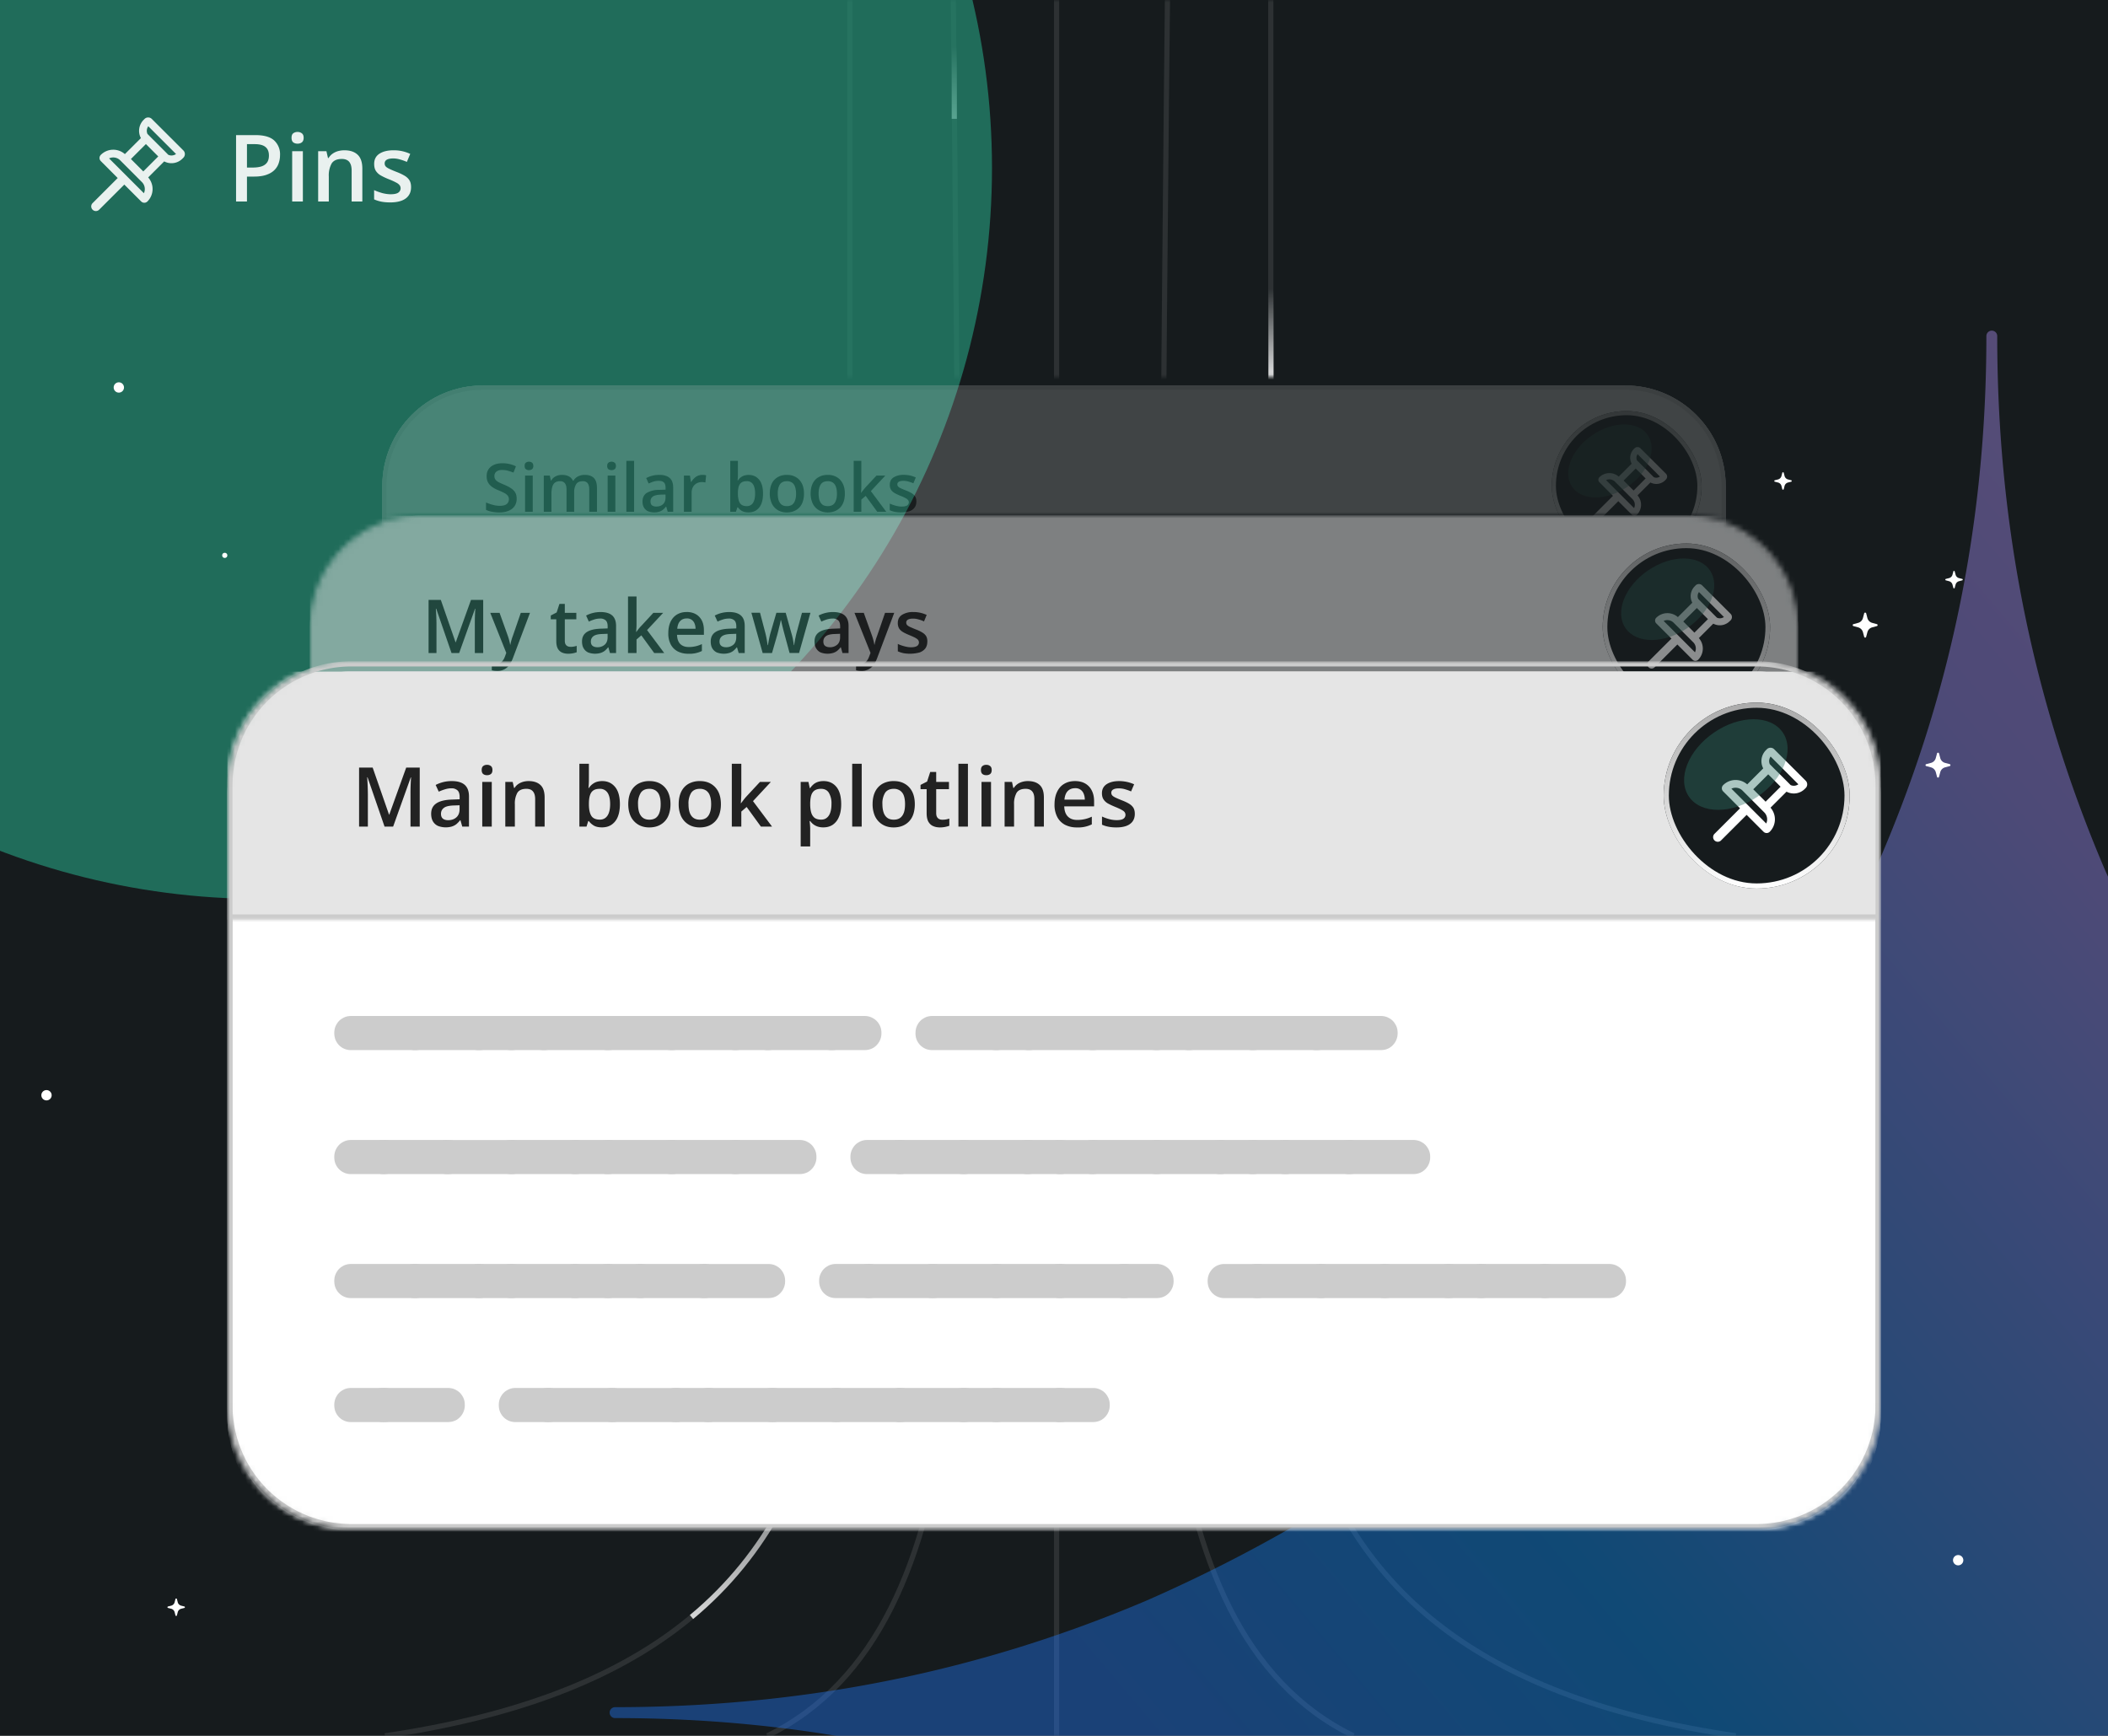 <svg xmlns="http://www.w3.org/2000/svg" xmlns:xlink="http://www.w3.org/1999/xlink" fill="none" viewBox="0 0 408 336">
  <defs>
    <path id="reuse-0" fill="#fff" d="M74 92.44C74 81.7 82.7 73 93.44 73h221.12C325.3 73 334 81.7 334 92.44V204H74V92.44Z"/>
    <path id="reuse-1" stroke="#CCC" d="M68 126.5h272a23.5 23.5 0 0 1 23.5 23.5v120a23.5 23.5 0 0 1-23.5 23.5H68A23.5 23.5 0 0 1 44.5 270V150A23.5 23.5 0 0 1 68 126.5Z"/>
  </defs>
  <g clip-path="url(#a)">
    <path fill="#161B1D" d="M0 0h408v336H0z"/>
    <mask id="b" width="373" height="336" x="16" y="0" maskUnits="userSpaceOnUse" style="mask-type:alpha">
      <path fill="#D9D9D9" fill-rule="evenodd" d="M389 0H16v73h373V0Zm0 294H16v42h373v-42Z" clip-rule="evenodd"/>
    </mask>
    <g mask="url(#b)">
      <path stroke="#fff" d="M204.5 0v336M184.5 0s1.2 107 1.2 174 5.8 141-37.2 162M225.96 0s-1.2 107-1.2 174-5.8 141 37.2 162" opacity=".1" style="mix-blend-mode:plus-lighter"/>
      <path stroke="#fff" d="M245.96 0v175c0 79.5-8.5 146.5 90 161" opacity=".1" style="mix-blend-mode:plus-lighter"/>
      <path stroke="url(#c)" d="M246 56v32" opacity=".8"/>
      <path stroke="url(#d)" d="M184.7 9v14" opacity=".8"/>
      <path stroke="#fff" d="M164.5 0v175c0 79.5 8.5 146.5-90 161" opacity=".1" style="mix-blend-mode:plus-lighter"/>
      <path stroke="url(#e)" d="M133.84 313c14.68-12.22 22.45-28.26 26.51-47" opacity=".8" style="mix-blend-mode:color-dodge"/>
    </g>
    <g filter="url(#f)" opacity=".4" style="mix-blend-mode:plus-lighter">
      <path fill="url(#g)" d="M651.95 330.45c-36.7 0-70.59-6.94-102.84-20.64-32.27-14.15-60.74-33.43-84.6-57.3-23.88-23.86-43.16-52.33-57.3-84.6-13.7-32.26-20.65-66.16-20.65-102.86a1.05 1.05 0 1 0-2.1 0c0 36.7-7.17 70.58-21.32 102.86-13.7 32.27-32.75 60.74-56.62 84.6-23.87 23.87-52.33 43.15-84.6 57.3-32.27 13.7-66.17 20.64-102.87 20.64a1.05 1.05 0 1 0 0 2.11c36.69 0 70.6 7.17 102.87 21.32 32.27 13.71 60.74 32.76 84.6 56.62 23.87 23.88 42.92 52.34 56.63 84.62 14.14 32.25 21.3 66.14 21.3 102.82a1.06 1.06 0 1 0 2.11 0c0-36.69 6.95-70.57 20.65-102.82 14.14-32.28 33.42-60.75 57.3-84.62 23.85-23.87 52.32-42.92 84.6-56.62 32.26-14.14 66.15-21.32 102.84-21.32a1.05 1.05 0 0 0 0-2.11Z"/>
    </g>
    <g filter="url(#h)" opacity=".7" style="mix-blend-mode:plus-lighter">
      <circle cx="50.5" cy="32.5" r="141.5" fill="#248F74"/>
    </g>
    <g fill="#fff" opacity=".9">
      <path fill-rule="evenodd" d="M28.55 25.94a1.5 1.5 0 0 1 .15-1.5l5.37 5.37a1.5 1.5 0 0 1-1.5.15l-.81-.82-2.4-2.39-.8-.81Zm-1.28.79a3 3 0 0 1 .53-3.53l.18-.18a1 1 0 0 1 1.4 0l6.11 6.1a1 1 0 0 1 0 1.41l-.18.18a3 3 0 0 1-3.53.53l-.02.02-2.97 2.97-.11.11a3.4 3.4 0 0 1-.15 4.66.85.85 0 0 1-1.2 0l-3.27-3.27-4.91 4.9a.9.9 0 0 1-1.27-1.27l4.9-4.9-3.27-3.28a.85.85 0 0 1 0-1.2 3.4 3.4 0 0 1 4.66-.15l.1-.1 2.98-2.98.02-.02Zm.97 1.15-2.9 2.9 2.39 2.4 2.9-2.9-2.4-2.4Zm-.77 7.37-4.2-4.21a1.9 1.9 0 0 0-2.16-.38l6.74 6.74c.33-.7.2-1.57-.38-2.15Z" clip-rule="evenodd"/>
      <path d="M49.42 26.15c1.66 0 2.87.34 3.63 1.02a3.63 3.63 0 0 1 1.15 2.86 4.8 4.8 0 0 1-.27 1.59c-.17.5-.45.94-.84 1.32-.4.39-.91.69-1.56.91-.64.22-1.42.33-2.36.33H47.8V39h-2.11V26.15h3.73Zm-.14 1.75H47.8v4.53h1.15c.66 0 1.22-.08 1.69-.23.46-.16.81-.41 1.05-.75s.36-.79.36-1.34c0-.75-.22-1.3-.68-1.67-.44-.36-1.14-.54-2.09-.54Zm9.34 1.37V39h-2.07v-9.73h2.07Zm-1.02-3.73c.31 0 .59.09.81.26.24.17.36.46.36.88 0 .4-.12.7-.36.88-.22.17-.5.25-.81.25-.33 0-.61-.08-.84-.25-.22-.18-.33-.47-.33-.88 0-.42.1-.71.33-.88.23-.17.5-.26.84-.26Zm9.05 3.55c1.1 0 1.95.28 2.56.85.61.56.92 1.47.92 2.71V39h-2.07v-5.96c0-.75-.15-1.32-.46-1.7-.31-.38-.8-.57-1.44-.57-.95 0-1.6.3-1.97.87a4.79 4.79 0 0 0-.55 2.53V39h-2.06v-9.73h1.6l.3 1.32h.11c.21-.34.47-.62.78-.84a3.5 3.5 0 0 1 1.06-.5c.39-.1.8-.16 1.22-.16Zm12.91 7.13c0 .64-.15 1.18-.47 1.62-.3.44-.76.77-1.36 1-.59.22-1.32.34-2.18.34-.68 0-1.26-.05-1.76-.15-.48-.1-.94-.24-1.38-.44V36.8c.47.22.99.4 1.56.57.58.15 1.13.23 1.64.23.68 0 1.17-.1 1.47-.31a1.01 1.01 0 0 0 .27-1.43 1.9 1.9 0 0 0-.67-.52c-.32-.18-.8-.4-1.43-.65-.61-.24-1.13-.49-1.55-.73a2.71 2.71 0 0 1-.96-.9c-.22-.34-.32-.8-.32-1.34 0-.86.33-1.51 1.01-1.96.69-.45 1.6-.67 2.72-.67a7.41 7.41 0 0 1 3.25.7l-.65 1.55c-.44-.19-.88-.35-1.33-.47-.43-.13-.88-.2-1.34-.2-.53 0-.94.09-1.22.25a.78.78 0 0 0-.41.7c0 .23.06.43.2.59.13.15.36.31.7.47.33.16.79.36 1.38.59.58.22 1.08.46 1.5.7.43.24.76.54.99.89.23.35.34.8.34 1.36Z"/>
    </g>
    <g opacity=".2">
      <mask id="i" width="272" height="35" x="68" y="68" maskUnits="userSpaceOnUse" style="mask-type:alpha">
        <path fill="#D9D9D9" fill-rule="evenodd" d="M340 68H68v34.82A21.51 21.51 0 0 1 81.6 98h244.8c5.15 0 9.89 1.8 13.6 4.82V68Z" clip-rule="evenodd"/>
      </mask>
      <g filter="url(#j)" mask="url(#i)">
        <g clip-path="url(#k)">
          <use xlink:href="#reuse-0"/>
          <mask id="l" fill="#fff">
            <path d="M74 73h260.2v38.88H74V73Z"/>
          </mask>
          <path fill="#E5E5E5" d="M74 73h260.2v38.88H74V73Z"/>
          <path fill="#CCC" d="M334.2 111.07H74v1.62h260.2v-1.62Z" mask="url(#l)"/>
          <path fill="#222" d="M100 94.92c0 .55-.14 1.02-.4 1.42-.28.4-.66.7-1.16.91-.5.21-1.1.32-1.79.32a7.93 7.93 0 0 1-1.84-.22 4.74 4.74 0 0 1-.74-.28v-1.43c.38.17.8.32 1.26.45.47.13.94.2 1.42.2.4 0 .72-.05.97-.15.27-.1.46-.26.59-.45.12-.2.19-.42.19-.67 0-.28-.08-.51-.23-.7a2.01 2.01 0 0 0-.67-.52c-.3-.16-.66-.33-1.11-.51-.3-.12-.6-.26-.87-.42a3.56 3.56 0 0 1-.74-.55 2.38 2.38 0 0 1-.51-.75c-.12-.29-.18-.63-.18-1.02 0-.52.12-.97.37-1.34.25-.37.6-.66 1.06-.86.46-.2 1-.3 1.61-.3a5.9 5.9 0 0 1 2.63.59l-.48 1.22a8.56 8.56 0 0 0-1.1-.37c-.36-.1-.72-.14-1.1-.14-.31 0-.59.04-.81.14-.22.1-.4.24-.51.41a1.1 1.1 0 0 0-.17.62c0 .27.06.5.2.69.13.18.33.34.61.5.29.15.65.32 1.1.5.5.21.93.44 1.29.67.36.23.63.5.82.83.2.32.29.73.29 1.21Zm3.11-4.49v7.01h-1.48v-7h1.48Zm-.73-2.68c.23 0 .43.06.59.19.17.12.25.33.25.63s-.08.5-.25.63a.96.96 0 0 1-.59.18.98.98 0 0 1-.6-.18c-.16-.13-.24-.34-.24-.63 0-.3.08-.51.24-.63a.98.98 0 0 1 .6-.19Zm10.78 2.55c.79 0 1.38.2 1.78.6.4.41.6 1.06.6 1.96v4.58h-1.49v-4.32c0-.53-.1-.93-.31-1.2-.2-.27-.52-.4-.94-.4-.6 0-1.02.19-1.28.57a2.9 2.9 0 0 0-.39 1.64v3.71h-1.48v-4.32c0-.35-.05-.65-.14-.88a1.04 1.04 0 0 0-.42-.54 1.25 1.25 0 0 0-.7-.18c-.4 0-.73.09-.98.28-.24.18-.41.46-.52.82-.1.36-.16.8-.16 1.32v3.5h-1.48v-7h1.16l.2.94h.09c.14-.25.32-.45.53-.6.21-.16.45-.28.71-.36.27-.08.54-.12.82-.12.52 0 .96.1 1.32.28.36.18.63.46.8.84h.12c.22-.38.53-.66.92-.85.39-.18.8-.27 1.24-.27Zm5.94.13v7.01h-1.49v-7h1.49Zm-.73-2.68c.22 0 .42.06.58.19.17.12.26.33.26.63s-.09.5-.25.63a.96.96 0 0 1-.6.18.98.98 0 0 1-.6-.18c-.16-.13-.24-.34-.24-.63 0-.3.09-.51.25-.63a.98.98 0 0 1 .6-.19Zm4.36 9.69h-1.5v-9.85h1.5v9.85Zm4.87-7.14c.89 0 1.55.2 2 .59.46.4.69 1 .69 1.84v4.71h-1.06l-.28-1h-.05c-.2.26-.4.47-.62.63-.2.17-.45.29-.73.37a3.45 3.45 0 0 1-2.13-.1c-.33-.16-.59-.4-.78-.71a2.3 2.3 0 0 1-.28-1.2c0-.72.27-1.27.8-1.63a4.72 4.72 0 0 1 2.45-.6l1.21-.04v-.37c0-.49-.11-.83-.34-1.04-.22-.2-.54-.3-.95-.3-.35 0-.7.04-1.02.14-.33.1-.65.23-.96.38l-.48-1.05a5.37 5.37 0 0 1 2.53-.62Zm1.21 3.8-.9.02c-.74.03-1.27.16-1.56.38-.3.23-.45.54-.45.94 0 .35.1.6.3.76.21.16.48.23.82.23.52 0 .94-.14 1.28-.43.34-.3.51-.73.51-1.3v-.6Zm7.11-3.8a4.27 4.27 0 0 1 .75.07l-.14 1.4a3.47 3.47 0 0 0-.67-.08c-.27 0-.52.04-.76.13-.24.08-.46.22-.64.4-.19.17-.33.38-.44.64-.1.27-.16.57-.16.92v3.66h-1.49v-7h1.16l.2 1.23h.08c.14-.25.3-.48.52-.68.2-.21.44-.38.7-.5.27-.12.57-.19.89-.19Zm6.9-2.7v2.37a12.7 12.7 0 0 1-.06 1.42h.06c.19-.3.45-.56.79-.77.34-.2.78-.31 1.3-.31.84 0 1.5.3 2.02.92.5.6.75 1.5.75 2.7 0 .8-.11 1.46-.34 2a2.7 2.7 0 0 1-.99 1.23c-.41.27-.9.4-1.47.4-.53 0-.96-.1-1.29-.28-.33-.2-.58-.43-.77-.7h-.1l-.28.86h-1.1v-9.85h1.48Zm1.7 3.92c-.42 0-.75.08-1 .25-.24.17-.42.42-.53.76-.11.33-.17.76-.17 1.27v.13c0 .78.12 1.38.37 1.8.24.4.7.62 1.35.62.52 0 .92-.21 1.2-.63.27-.42.41-1.03.41-1.81 0-.8-.14-1.4-.41-1.8-.28-.4-.68-.6-1.21-.6Zm11.09 2.4c0 .58-.08 1.1-.23 1.55a2.92 2.92 0 0 1-1.72 1.85c-.4.17-.87.25-1.38.25-.48 0-.92-.08-1.32-.24a3.01 3.01 0 0 1-1.72-1.86 4.6 4.6 0 0 1-.25-1.55c0-.77.14-1.42.4-1.96.27-.54.66-.95 1.16-1.23.5-.29 1.08-.43 1.77-.43.65 0 1.22.14 1.71.43.5.28.88.69 1.16 1.23.28.54.42 1.2.42 1.96Zm-5.08 0c0 .51.06.95.18 1.31.13.36.32.64.58.84.26.19.6.28 1.01.28.42 0 .75-.1 1.02-.28.26-.2.45-.48.57-.84.13-.36.19-.8.19-1.3 0-.52-.07-.95-.19-1.3a1.6 1.6 0 0 0-.57-.82 1.7 1.7 0 0 0-1.02-.29c-.62 0-1.07.21-1.35.62-.28.42-.42 1.01-.42 1.78Zm12.99 0c0 .58-.08 1.1-.23 1.55a2.93 2.93 0 0 1-1.71 1.85 3.78 3.78 0 0 1-2.71 0 3.01 3.01 0 0 1-1.72-1.85 4.63 4.63 0 0 1-.25-1.55c0-.77.14-1.42.4-1.96.27-.54.66-.95 1.16-1.23.5-.29 1.08-.43 1.77-.43.65 0 1.22.14 1.71.43.5.28.88.69 1.16 1.23.28.54.42 1.2.42 1.96Zm-5.08 0c0 .51.06.95.18 1.31.13.36.32.64.58.84.26.19.6.28 1.01.28.42 0 .75-.1 1.02-.28.26-.2.45-.48.57-.84.13-.36.19-.8.19-1.3 0-.52-.06-.95-.19-1.3a1.6 1.6 0 0 0-.57-.82 1.7 1.7 0 0 0-1.02-.29c-.62 0-1.07.21-1.35.62-.28.42-.42 1.01-.42 1.78Zm8.27-6.33v4.76a10.8 10.8 0 0 1-.07 1.43h.03c.1-.15.24-.32.4-.52.15-.2.3-.37.43-.52l2.14-2.3h1.71l-2.8 3 2.98 4h-1.74l-2.24-3.08-.84.72v2.36h-1.48v-9.85h1.48Zm10.65 7.85c0 .46-.1.85-.33 1.16-.23.32-.55.56-.98.73a6.46 6.46 0 0 1-2.84.13 4.35 4.35 0 0 1-1-.32v-1.28c.34.15.72.29 1.13.4.42.12.81.17 1.18.17.5 0 .84-.07 1.06-.22a.73.73 0 0 0 .32-.62.66.66 0 0 0-.13-.4 1.37 1.37 0 0 0-.48-.38 9.18 9.18 0 0 0-1.03-.47 8.56 8.56 0 0 1-1.12-.53c-.3-.18-.53-.4-.69-.64a1.82 1.82 0 0 1-.23-.97c0-.62.24-1.09.73-1.41a3.5 3.5 0 0 1 1.96-.49 5.34 5.34 0 0 1 2.34.5l-.47 1.13a6.97 6.97 0 0 0-.96-.34c-.31-.1-.63-.14-.96-.14-.39 0-.68.06-.88.17-.2.12-.3.3-.3.51 0 .17.05.3.15.42.1.11.26.23.5.34.24.11.57.26 1 .42.41.16.77.33 1.08.51.3.17.54.39.7.64.17.25.25.58.25.98Z"/>
          <g clip-path="url(#m)">
            <rect width="29" height="29" x="300.34" y="77.94" fill="#161B1D" rx="14.5"/>
            <path fill="#fff" fill-rule="evenodd" d="M316.84 87.5c-.18-.39-.14-.85.12-1.2l4.32 4.32c-.35.26-.81.3-1.2.12l-.66-.66-1.92-1.92-.66-.66Zm-1.03.64a2.42 2.42 0 0 1 .42-2.85l.14-.14a.8.8 0 0 1 1.14 0l4.92 4.91a.8.8 0 0 1 0 1.14l-.14.15c-.77.77-1.94.91-2.85.42l-.02.02-2.4 2.4-.08.08a2.74 2.74 0 0 1-.12 3.75.69.69 0 0 1-.96 0l-2.64-2.63-3.95 3.95a.73.73 0 0 1-1.03-1.03l3.95-3.95-2.63-2.64a.68.68 0 0 1 0-.96 2.74 2.74 0 0 1 3.75-.12l.08-.09 2.4-2.4.02-.01Zm.78.93-2.34 2.33 1.93 1.93 2.33-2.34-1.92-1.92Zm-.62 5.93-3.4-3.39a1.53 1.53 0 0 0-1.72-.3l5.42 5.42c.27-.56.17-1.26-.3-1.73Z" clip-rule="evenodd"/>
            <g filter="url(#n)" opacity=".4" style="mix-blend-mode:plus-lighter">
              <ellipse cx="311.6" cy="87.6" fill="#2C7163" rx="8.86" ry="6.04" transform="rotate(-34.39 311.6 87.6)"/>
            </g>
          </g>
          <rect width="28.19" height="28.19" x="300.74" y="78.34" stroke="url(#o)" stroke-width=".81" rx="14.1"/>
        </g>
        <path stroke="#CCC" stroke-width=".81" d="M93.44 73.4h221.12a19.03 19.03 0 0 1 19.04 19.04V203.6H74.4V92.44a19.04 19.04 0 0 1 19.04-19.03Z"/>
      </g>
    </g>
    <g opacity=".5">
      <mask id="p" width="288" height="151" x="60" y="98" maskUnits="userSpaceOnUse" style="mask-type:alpha">
        <path fill="#fff" stroke="#CCC" d="M81.6 98.5h244.8a21.1 21.1 0 0 1 21.1 21.1v107.8a21.1 21.1 0 0 1-21.1 21.1H81.6a21.1 21.1 0 0 1-21.1-21.1V119.6a21.1 21.1 0 0 1 21.1-21.1Z"/>
      </mask>
      <g filter="url(#q)" mask="url(#p)">
        <rect width="288" height="151.2" x="60" y="98" fill="#fff" rx="21.6"/>
        <rect width="287.1" height="150.3" x="60.45" y="98.45" stroke="#CCC" stroke-width=".9" rx="21.15"/>
        <mask id="r" fill="#fff">
          <path d="M60 98h288v43.2H60V98Z"/>
        </mask>
        <path fill="#E5E5E5" d="M60 98h288v43.2H60V98Z"/>
        <path fill="#CCC" d="M348 140.3H60v1.8h288v-1.8Z" mask="url(#r)"/>
        <path fill="#222" d="m87.39 124.6-2.96-8.58h-.07a51.61 51.61 0 0 1 .12 2.94v5.64h-1.53v-10.28h2.37l2.85 8.2h.04l2.95-8.2h2.36v10.28H91.9v-5.72a39.9 39.9 0 0 1 .1-2.85h-.06l-3.07 8.57h-1.5Zm7.5-7.78h1.8l1.59 4.44a11 11 0 0 1 .46 1.73h.04a10.04 10.04 0 0 1 .49-1.73l1.53-4.44h1.78l-3.34 8.85c-.2.5-.43.94-.7 1.3a2.72 2.72 0 0 1-2.3 1.09 3.89 3.89 0 0 1-1.05-.12v-1.32a3.25 3.25 0 0 0 .84.09c.3 0 .55-.06.76-.18.22-.11.4-.28.55-.5.15-.2.28-.45.38-.72l.27-.73-3.1-7.76Zm15.51 6.59a3.7 3.7 0 0 0 1.22-.2v1.24a4.7 4.7 0 0 1-1.62.29c-.44 0-.84-.07-1.19-.22s-.63-.4-.84-.76c-.2-.37-.3-.86-.3-1.5v-4.19h-1.07v-.73l1.14-.59.54-1.66h1.04v1.73h2.23v1.26h-2.23v4.16c0 .4.1.68.3.88.2.19.46.28.78.28Zm5.85-6.74c.98 0 1.73.22 2.23.65.5.44.76 1.12.76 2.04v5.24h-1.18l-.31-1.1h-.06a4 4 0 0 1-.68.7c-.23.17-.5.31-.82.4a3.84 3.84 0 0 1-2.36-.11 1.98 1.98 0 0 1-.86-.79c-.22-.35-.32-.8-.32-1.34 0-.8.3-1.4.9-1.8.6-.4 1.5-.63 2.7-.67l1.36-.05v-.4c0-.55-.13-.93-.38-1.16a1.5 1.5 0 0 0-1.06-.35c-.39 0-.76.06-1.13.17-.37.12-.72.25-1.07.42l-.53-1.17a5.95 5.95 0 0 1 2.81-.68Zm1.35 4.21-1 .04c-.83.02-1.4.16-1.74.42-.33.25-.5.6-.5 1.04 0 .38.11.66.34.84.23.17.53.26.91.26a2.1 2.1 0 0 0 1.42-.48c.38-.33.57-.81.57-1.44v-.68Zm5.6-7.22v5.29c0 .24 0 .5-.02.78a152 152 0 0 1-.06.8h.03l.44-.58c.17-.22.34-.41.5-.57l2.37-2.56h1.9l-3.12 3.34 3.32 4.44h-1.94l-2.49-3.42-.93.8v2.62h-1.65v-10.94h1.65Zm9.7 3c.7 0 1.3.15 1.8.44.49.28.87.69 1.14 1.21.27.53.4 1.16.4 1.89v.88h-5.2c.02.76.22 1.34.6 1.75.4.4.94.61 1.64.61a5.77 5.77 0 0 0 2.57-.57v1.34a5.35 5.35 0 0 1-2.64.53 4.4 4.4 0 0 1-2.02-.44 3.25 3.25 0 0 1-1.36-1.34 4.54 4.54 0 0 1-.48-2.2c0-.87.15-1.61.44-2.22.3-.61.71-1.07 1.25-1.4a3.58 3.58 0 0 1 1.87-.47Zm0 1.25c-.51 0-.94.17-1.26.51-.32.34-.5.83-.56 1.48h3.54c0-.39-.07-.73-.2-1.03a1.5 1.5 0 0 0-1.51-.96Zm8.25-1.24c.99 0 1.73.22 2.23.65.51.44.76 1.12.76 2.04v5.24h-1.17l-.32-1.1h-.05c-.22.28-.45.5-.69.7-.23.17-.5.31-.81.4a3.83 3.83 0 0 1-2.36-.11 1.98 1.98 0 0 1-.87-.79c-.21-.35-.31-.8-.31-1.34 0-.8.3-1.4.89-1.8.6-.4 1.5-.63 2.71-.67l1.35-.05v-.4c0-.55-.13-.93-.38-1.16a1.5 1.5 0 0 0-1.05-.35c-.4 0-.77.06-1.14.17-.36.12-.72.25-1.06.42l-.54-1.17a5.95 5.95 0 0 1 2.81-.68Zm1.35 4.21-1 .04c-.83.02-1.4.16-1.74.42-.33.25-.5.6-.5 1.04 0 .38.12.66.35.84.23.17.53.26.9.26a2.1 2.1 0 0 0 1.43-.48c.38-.33.56-.81.56-1.44v-.68Zm10.32 3.71-.98-3.62-.17-.64a63.18 63.18 0 0 1-.5-2.07h-.06a16.01 16.01 0 0 1-.29 1.28 92.9 92.9 0 0 1-.36 1.46l-1.04 3.6h-1.81l-2.18-7.8h1.67l1.02 3.88a18.04 18.04 0 0 1 .35 1.72l.11.68h.06a23.24 23.24 0 0 1 .43-2.16l1.2-4.11h1.8l1.15 4.11a11.33 11.33 0 0 1 .33 1.49c.05.26.08.49.1.66h.06a13.25 13.25 0 0 1 .27-1.52c.06-.32.13-.6.2-.87l1.04-3.87h1.64l-2.2 7.78h-1.84Zm8.43-7.92c.98 0 1.73.22 2.23.65.5.44.76 1.12.76 2.04v5.24h-1.18l-.31-1.1h-.06a4 4 0 0 1-.68.7c-.23.17-.5.31-.82.4a3.84 3.84 0 0 1-2.36-.11 1.98 1.98 0 0 1-.86-.79c-.22-.35-.32-.8-.32-1.34 0-.8.3-1.4.9-1.8.6-.4 1.5-.63 2.7-.67l1.36-.05v-.4c0-.55-.13-.93-.38-1.16a1.5 1.5 0 0 0-1.06-.35c-.39 0-.76.06-1.13.17-.36.12-.72.25-1.07.42l-.53-1.17a5.95 5.95 0 0 1 2.81-.68Zm1.35 4.21-1 .04c-.83.02-1.4.16-1.74.42-.34.25-.5.6-.5 1.04 0 .38.11.66.34.84.23.17.54.26.91.26a2.1 2.1 0 0 0 1.42-.48c.38-.33.57-.81.57-1.44v-.68Zm2.78-4.06h1.8l1.6 4.44a10.27 10.27 0 0 1 .45 1.73h.04a9.84 9.84 0 0 1 .5-1.73l1.53-4.44h1.78l-3.34 8.85c-.2.5-.43.94-.71 1.3a2.72 2.72 0 0 1-2.29 1.09 3.88 3.88 0 0 1-1.05-.12v-1.32a3.22 3.22 0 0 0 .83.09c.3 0 .55-.06.77-.18.22-.11.4-.28.55-.5.15-.2.27-.45.37-.72l.28-.73-3.11-7.76Zm14.1 5.56c0 .5-.11.94-.36 1.3-.25.34-.62.61-1.1.8a7.15 7.15 0 0 1-3.15.15c-.38-.08-.75-.2-1.1-.36v-1.43c.37.18.79.33 1.25.45.46.13.9.2 1.31.2.55 0 .94-.1 1.18-.26a.81.81 0 0 0 .2-1.14c-.09-.14-.27-.27-.53-.42-.25-.14-.64-.31-1.14-.52-.49-.2-.9-.39-1.24-.59-.34-.2-.6-.43-.77-.7a2.02 2.02 0 0 1-.26-1.08c0-.7.27-1.21.82-1.57a3.9 3.9 0 0 1 2.17-.54 5.9 5.9 0 0 1 2.6.56l-.52 1.25c-.35-.16-.7-.29-1.06-.38a3.8 3.8 0 0 0-1.07-.16c-.43 0-.76.07-.98.2a.62.62 0 0 0-.33.56c0 .18.05.34.16.47.1.12.3.25.55.38l1.11.47c.47.17.87.36 1.2.56.35.19.61.43.8.7.18.29.27.65.27 1.1Z"/>
        <g clip-path="url(#s)">
          <rect width="32.4" height="32.4" x="310.2" y="103.4" fill="#161B1D" rx="16.2"/>
          <path fill="#fff" fill-rule="evenodd" d="M328.7 114.14c-.2-.43-.16-.94.13-1.34l4.83 4.83c-.4.29-.91.33-1.35.13l-.73-.73-2.15-2.15-.73-.74Zm-1.16.72a2.7 2.7 0 0 1 .48-3.18l.16-.17a.9.9 0 0 1 1.27 0l5.5 5.5a.9.9 0 0 1 0 1.27l-.17.16a2.7 2.7 0 0 1-3.18.48l-.02.02-2.67 2.67-.1.1a3.06 3.06 0 0 1-.13 4.19c-.3.3-.79.3-1.08 0l-2.95-2.95-4.41 4.42a.8.8 0 1 1-1.15-1.15l4.42-4.41-2.95-2.95a.77.77 0 0 1 0-1.08 3.06 3.06 0 0 1 4.19-.13l.1-.1 2.67-2.67.02-.02Zm.88 1.03-2.62 2.61 2.15 2.16 2.62-2.62-2.15-2.15Zm-.7 6.63-3.79-3.78a1.71 1.71 0 0 0-1.93-.35l6.06 6.07c.3-.63.19-1.41-.34-1.94Z" clip-rule="evenodd"/>
          <g filter="url(#t)" opacity=".4" style="mix-blend-mode:plus-lighter">
            <ellipse cx="322.78" cy="114.19" fill="#2C7163" rx="9.9" ry="6.75" transform="rotate(-34.39 322.78 114.19)"/>
          </g>
        </g>
        <rect width="31.5" height="31.5" x="310.65" y="103.85" stroke="url(#u)" stroke-width=".9" rx="15.75"/>
      </g>
    </g>
    <g filter="url(#v)">
      <mask id="w" width="320" height="168" x="44" y="126" maskUnits="userSpaceOnUse" style="mask-type:alpha">
        <path fill="#fff" stroke="#CCC" d="M68 126.5h272a23.5 23.5 0 0 1 23.5 23.5v120a23.5 23.5 0 0 1-23.5 23.5H68A23.5 23.5 0 0 1 44.5 270V150A23.5 23.5 0 0 1 68 126.5Z"/>
      </mask>
      <g mask="url(#w)">
        <g filter="url(#x)">
          <path fill="#fff" d="M44 150a24 24 0 0 1 24-24h272a24 24 0 0 1 24 24v120a24 24 0 0 1-24 24H68a24 24 0 0 1-24-24V150Z"/>
          <use xlink:href="#reuse-1"/>
          <mask id="y" fill="#fff">
            <path d="M44 126h320v48H44v-48Z"/>
          </mask>
          <path fill="#E5E5E5" d="M44 126h320v48H44v-48Z"/>
          <path fill="#CCC" d="M364 173H44v2h320v-2Z" mask="url(#y)"/>
          <path fill="#222" d="m74.43 156-3.29-9.54h-.07a54.62 54.62 0 0 1 .13 3.27V156h-1.7v-11.42h2.63l3.17 9.11h.04l3.28-9.11h2.62V156h-1.79v-6.36a44.02 44.02 0 0 1 .11-3.16h-.06L76.09 156h-1.66Zm13.02-8.81c1.1 0 1.92.24 2.48.72.56.49.84 1.24.84 2.27V156h-1.3l-.35-1.23h-.07c-.24.32-.5.57-.75.78-.26.2-.57.35-.9.45a4.28 4.28 0 0 1-2.63-.13 2.2 2.2 0 0 1-.97-.87c-.23-.4-.35-.88-.35-1.48 0-.9.33-1.56 1-2.01.66-.45 1.67-.7 3.01-.74l1.5-.06v-.45c0-.6-.14-1.03-.42-1.28a1.66 1.66 0 0 0-1.17-.39c-.44 0-.85.07-1.26.2-.4.12-.8.27-1.19.45l-.6-1.3a6.68 6.68 0 0 1 3.13-.75Zm1.5 4.68-1.11.04c-.92.03-1.56.18-1.93.47-.37.28-.56.66-.56 1.15 0 .43.13.74.38.94.26.2.6.29 1.01.29.64 0 1.16-.18 1.58-.54.42-.37.63-.9.63-1.6v-.75Zm6.23-4.52V156h-1.84v-8.65h1.84Zm-.9-3.31c.27 0 .52.08.72.23.2.15.31.4.31.78 0 .36-.1.62-.31.78-.2.15-.45.22-.73.22-.29 0-.54-.07-.74-.22-.2-.16-.3-.42-.3-.78 0-.37.1-.63.3-.78.2-.16.45-.23.74-.23Zm8.04 3.15c.97 0 1.73.25 2.27.75.55.5.82 1.31.82 2.42V156h-1.83v-5.3c0-.67-.14-1.17-.42-1.5-.27-.34-.7-.51-1.28-.51-.84 0-1.42.25-1.75.77a4.25 4.25 0 0 0-.48 2.24v4.3H97.8v-8.65h1.43l.26 1.17h.1c.19-.3.42-.55.7-.74.28-.2.6-.34.93-.44.35-.1.71-.15 1.09-.15Zm11.66-3.35v2.93a15.64 15.64 0 0 1-.08 1.76h.08c.23-.37.56-.69.97-.94.42-.26.96-.4 1.62-.4 1.03 0 1.85.38 2.48 1.14.62.75.93 1.86.93 3.33 0 .98-.14 1.8-.42 2.47a3.33 3.33 0 0 1-1.22 1.52c-.51.34-1.12.5-1.82.5-.65 0-1.18-.11-1.59-.35-.4-.25-.72-.53-.95-.86h-.13l-.33 1.06h-1.38v-12.16h1.84Zm2.1 4.85c-.52 0-.93.1-1.24.31-.3.2-.52.52-.65.94-.14.4-.2.93-.21 1.57v.16c0 .97.15 1.7.45 2.21.3.51.86.77 1.67.77.64 0 1.13-.26 1.48-.78.34-.52.51-1.26.51-2.23 0-.98-.17-1.72-.51-2.21a1.7 1.7 0 0 0-1.5-.74Zm13.69 2.97c0 .72-.1 1.35-.29 1.91a3.6 3.6 0 0 1-2.12 2.29c-.5.2-1.07.3-1.7.3-.6 0-1.14-.1-1.64-.3a3.72 3.72 0 0 1-2.12-2.29c-.2-.56-.3-1.2-.3-1.91 0-.96.17-1.76.5-2.43a3.5 3.5 0 0 1 1.42-1.52 4.37 4.37 0 0 1 2.2-.52c.79 0 1.5.17 2.1.52.61.35 1.09.86 1.43 1.52.34.67.52 1.48.52 2.43Zm-6.28 0c0 .63.08 1.17.23 1.61.16.45.4.8.72 1.03.32.24.74.36 1.25.36.5 0 .92-.12 1.25-.35.32-.25.56-.59.7-1.04.16-.44.23-.98.23-1.61 0-.63-.07-1.17-.22-1.6a1.97 1.97 0 0 0-.71-1.01 2.09 2.09 0 0 0-1.26-.36c-.76 0-1.32.26-1.66.77a3.87 3.87 0 0 0-.53 2.2Zm16.04 0c0 .72-.1 1.35-.28 1.91a3.61 3.61 0 0 1-2.12 2.29c-.5.2-1.07.3-1.7.3-.6 0-1.15-.1-1.64-.3a3.71 3.71 0 0 1-2.13-2.29 5.7 5.7 0 0 1-.3-1.91c0-.96.17-1.76.5-2.43.33-.66.8-1.17 1.42-1.52a4.38 4.38 0 0 1 2.2-.52c.8 0 1.5.17 2.1.52.61.35 1.1.86 1.44 1.52.34.67.51 1.48.51 2.43Zm-6.27 0c0 .63.07 1.17.22 1.61.16.45.4.8.72 1.03.33.24.74.36 1.25.36s.93-.12 1.25-.35c.33-.25.56-.59.71-1.04.16-.44.23-.98.23-1.61 0-.63-.07-1.17-.23-1.6a1.97 1.97 0 0 0-.7-1.01 2.09 2.09 0 0 0-1.27-.36c-.75 0-1.31.26-1.66.77a3.87 3.87 0 0 0-.52 2.2Zm10.22-7.82v5.88l-.03.87-.07.89h.04l.49-.64c.19-.25.37-.46.54-.65l2.64-2.84h2.11l-3.46 3.72 3.69 4.93h-2.16l-2.76-3.8-1.03.89V156h-1.84v-12.16h1.84Zm15.93 3.35c1.02 0 1.84.37 2.47 1.12.62.75.93 1.87.93 3.35 0 .97-.14 1.8-.44 2.47a3.32 3.32 0 0 1-1.2 1.52c-.52.34-1.12.5-1.81.5a3.4 3.4 0 0 1-1.14-.17 2.84 2.84 0 0 1-1.4-1.05h-.12a15.2 15.2 0 0 1 .11 1.38v3.53h-1.84v-12.49h1.5l.26 1.2h.08c.16-.25.36-.47.59-.68.23-.21.51-.38.84-.5.34-.12.72-.18 1.17-.18Zm-.5 1.5c-.5 0-.9.1-1.22.3-.3.2-.52.5-.66.9-.13.4-.2.9-.22 1.5v.27c0 .64.07 1.18.2 1.63.13.44.36.78.66 1.02.31.22.74.34 1.27.34.44 0 .81-.12 1.1-.37.3-.24.53-.6.67-1.05.15-.45.22-.98.22-1.6a4 4 0 0 0-.5-2.17c-.33-.52-.83-.77-1.52-.77Zm7.87 7.31h-1.84v-12.16h1.84V156Zm10.28-4.34c0 .72-.1 1.35-.28 1.91a3.6 3.6 0 0 1-2.12 2.29c-.5.2-1.07.3-1.7.3-.6 0-1.15-.1-1.64-.3a3.72 3.72 0 0 1-2.13-2.29 5.7 5.7 0 0 1-.3-1.91c0-.96.17-1.76.5-2.43a3.5 3.5 0 0 1 1.42-1.52 4.38 4.38 0 0 1 2.2-.52c.8 0 1.5.17 2.1.52.62.35 1.1.86 1.44 1.52.34.67.51 1.48.51 2.43Zm-6.27 0c0 .63.08 1.17.23 1.61.15.45.4.8.71 1.03.33.24.74.36 1.25.36.52 0 .93-.12 1.25-.35.33-.25.56-.59.72-1.04.15-.44.22-.98.22-1.61 0-.63-.07-1.17-.22-1.6a1.97 1.97 0 0 0-.72-1.01 2.09 2.09 0 0 0-1.25-.36c-.76 0-1.32.26-1.67.77a3.88 3.88 0 0 0-.52 2.2Zm11.6 3.01a4.03 4.03 0 0 0 1.35-.22v1.39a5.26 5.26 0 0 1-1.8.32c-.48 0-.92-.08-1.31-.25-.4-.16-.7-.45-.94-.85-.22-.4-.34-.95-.34-1.66v-4.65h-1.18v-.82l1.27-.65.6-1.85h1.16v1.92h2.47v1.4h-2.47v4.63c0 .43.1.76.32.97.22.22.51.32.87.32Zm4.95 1.33h-1.84v-12.16h1.84V156Zm4.47-8.65V156h-1.84v-8.65h1.84Zm-.91-3.31c.28 0 .52.08.72.23.21.15.32.4.32.78 0 .36-.1.62-.31.78-.2.15-.45.22-.73.22-.3 0-.54-.07-.74-.22-.2-.16-.3-.42-.3-.78 0-.37.1-.63.3-.78.2-.16.45-.23.74-.23Zm8.04 3.15c.98 0 1.74.25 2.28.75.55.5.82 1.31.82 2.42V156h-1.84v-5.3c0-.67-.13-1.17-.41-1.5-.28-.34-.7-.51-1.28-.51-.84 0-1.42.25-1.75.77a4.25 4.25 0 0 0-.49 2.24v4.3h-1.83v-8.65h1.43l.25 1.17h.1c.2-.3.43-.55.7-.74.28-.2.6-.34.94-.44.35-.1.71-.15 1.08-.15Zm9.12 0c.77 0 1.43.16 1.98.47.55.32.98.77 1.27 1.36.3.58.45 1.28.45 2.09v.98h-5.78c.03.84.25 1.49.68 1.94.43.45 1.03.68 1.8.68a6.43 6.43 0 0 0 2.86-.63v1.49a5.99 5.99 0 0 1-2.93.59 4.9 4.9 0 0 1-2.24-.5 3.6 3.6 0 0 1-1.5-1.48 5.04 5.04 0 0 1-.55-2.45c0-.96.17-1.79.5-2.46.32-.68.78-1.2 1.38-1.55.59-.35 1.28-.53 2.08-.53Zm0 1.38c-.58 0-1.05.19-1.41.56-.36.38-.56.93-.63 1.65h3.94c0-.43-.08-.81-.22-1.15a1.66 1.66 0 0 0-1.69-1.06Zm11.58 4.96c0 .57-.14 1.05-.41 1.44-.28.39-.68.69-1.21.89-.53.2-1.18.3-1.94.3-.6 0-1.13-.05-1.56-.14a5.33 5.33 0 0 1-1.23-.39v-1.58c.41.19.87.36 1.38.5.52.14 1 .2 1.46.2.6 0 1.04-.09 1.3-.27a.9.9 0 0 0 .24-1.27c-.1-.15-.3-.3-.6-.46-.28-.16-.7-.35-1.26-.58-.54-.22-1-.44-1.38-.65a2.42 2.42 0 0 1-.85-.8c-.2-.3-.3-.7-.3-1.19 0-.76.31-1.34.91-1.74.62-.4 1.42-.6 2.42-.6a7.13 7.13 0 0 1 2.9.62l-.59 1.38c-.39-.17-.78-.3-1.18-.42a4.24 4.24 0 0 0-1.2-.17c-.47 0-.83.07-1.08.22a.69.69 0 0 0-.37.63c0 .2.06.37.18.51s.33.28.62.42c.3.14.7.32 1.24.53.51.2.96.4 1.33.62.38.22.67.48.88.79.2.31.3.72.3 1.21Z"/>
          <g clip-path="url(#z)">
            <rect width="36" height="36" x="322" y="132" fill="#161B1D" rx="18"/>
            <path fill="#fff" fill-rule="evenodd" d="M342.55 143.94a1.5 1.5 0 0 1 .15-1.5l5.37 5.37a1.5 1.5 0 0 1-1.5.15l-.81-.82-2.4-2.39-.8-.81Zm-1.28.79a3 3 0 0 1 .53-3.53l.18-.18a1 1 0 0 1 1.4 0l6.11 6.1a1 1 0 0 1 0 1.41l-.18.18a3 3 0 0 1-3.53.53l-.02.02-2.97 2.97-.11.11a3.4 3.4 0 0 1-.15 4.66.85.85 0 0 1-1.2 0l-3.27-3.27-4.91 4.9a.9.9 0 1 1-1.27-1.27l4.9-4.9-3.27-3.28a.85.85 0 0 1 0-1.2 3.4 3.4 0 0 1 4.66-.15l.1-.1 2.98-2.98.02-.02Zm.97 1.15-2.9 2.9 2.39 2.4 2.9-2.9-2.4-2.4Zm-.77 7.37-4.2-4.21a1.9 1.9 0 0 0-2.16-.38l6.74 6.74c.33-.7.2-1.57-.38-2.15Z" clip-rule="evenodd"/>
            <g filter="url(#A)" opacity=".4" style="mix-blend-mode:plus-lighter">
              <ellipse cx="335.97" cy="143.99" fill="#2C7163" rx="11" ry="7.5" transform="rotate(-34.39 335.97 143.99)"/>
            </g>
          </g>
          <rect width="35" height="35" x="322.5" y="132.5" stroke="url(#B)" rx="17.5"/>
          <path fill="#CCC" d="M64.7 195.94c0-.63.15-1.19.44-1.67.28-.5.67-.9 1.17-1.17.48-.3 1.04-.44 1.67-.44h12.4c.64 0 1.2.15 1.68.44.5.28.89.67 1.16 1.17.3.48.44 1.04.44 1.67v.04a3.28 3.28 0 0 1-1.6 2.86c-.49.28-1.04.42-1.67.42H67.98a3.17 3.17 0 0 1-2.84-1.58c-.3-.5-.44-1.07-.44-1.7v-.04Z"/>
          <path fill="#CCC" d="M77.05 195.94c0-.63.15-1.19.44-1.67.28-.5.67-.9 1.17-1.17.48-.3 1.04-.44 1.67-.44h12.41c.63 0 1.19.15 1.67.44.5.28.89.67 1.17 1.17.3.48.44 1.04.44 1.67v.04a3.28 3.28 0 0 1-1.6 2.86c-.5.28-1.05.42-1.68.42h-12.4a3.17 3.17 0 0 1-2.84-1.58c-.3-.5-.45-1.07-.45-1.7v-.04Z"/>
          <path fill="#CCC" d="M89.4 195.94c0-.63.15-1.19.45-1.67.28-.5.66-.9 1.16-1.17.49-.3 1.04-.44 1.67-.44h6.34c.63 0 1.19.15 1.67.44.5.28.89.67 1.17 1.17.3.48.44 1.04.44 1.67v.04a3.28 3.28 0 0 1-1.6 2.86c-.5.28-1.05.42-1.68.42H92.7a3.17 3.17 0 0 1-2.84-1.58c-.3-.5-.44-1.07-.44-1.7v-.04Z"/>
          <path fill="#CCC" d="M95.7 195.94c0-.63.15-1.19.44-1.67.28-.5.67-.9 1.17-1.17.48-.3 1.04-.44 1.67-.44h6.34c.63 0 1.18.15 1.67.44.5.28.89.67 1.16 1.17.3.48.44 1.04.44 1.67v.04a3.28 3.28 0 0 1-1.6 2.86c-.49.28-1.04.42-1.67.42h-6.34a3.17 3.17 0 0 1-2.84-1.58c-.3-.5-.44-1.07-.44-1.7v-.04Z"/>
          <path fill="#CCC" d="M102 195.94c0-.63.14-1.19.44-1.67.28-.5.66-.9 1.16-1.17.49-.3 1.04-.44 1.68-.44h12.4c.63 0 1.2.15 1.67.44.5.28.9.67 1.17 1.17.3.48.44 1.04.44 1.67v.04a3.28 3.28 0 0 1-1.6 2.86c-.49.28-1.05.42-1.68.42h-12.4a3.17 3.17 0 0 1-2.84-1.58c-.3-.5-.44-1.07-.44-1.7v-.04Z"/>
          <path fill="#CCC" d="M114.35 195.94c0-.63.15-1.19.44-1.67.28-.5.67-.9 1.17-1.17.48-.3 1.04-.44 1.67-.44h12.4c.64 0 1.2.15 1.68.44.5.28.89.67 1.16 1.17.3.48.44 1.04.44 1.67v.04a3.27 3.27 0 0 1-1.6 2.86c-.49.28-1.04.42-1.67.42h-12.41a3.18 3.18 0 0 1-2.84-1.58c-.3-.5-.44-1.07-.44-1.7v-.04Z"/>
          <path fill="#CCC" d="M126.7 195.94c0-.63.15-1.19.44-1.67.28-.5.67-.9 1.17-1.17.48-.3 1.04-.44 1.67-.44h12.41c.63 0 1.19.15 1.67.44.5.28.89.67 1.17 1.17.3.48.44 1.04.44 1.67v.04a3.28 3.28 0 0 1-1.6 2.86c-.5.28-1.05.42-1.68.42h-12.4a3.17 3.17 0 0 1-2.84-1.58c-.3-.5-.45-1.07-.45-1.7v-.04Z"/>
          <path fill="#CCC" d="M139.06 195.94c0-.63.14-1.19.44-1.67.28-.5.66-.9 1.16-1.17.49-.3 1.05-.44 1.68-.44h6.33c.63 0 1.19.15 1.67.44.5.28.9.67 1.17 1.17.3.48.44 1.04.44 1.67v.04a3.27 3.27 0 0 1-1.6 2.86c-.5.28-1.05.42-1.68.42h-6.33a3.18 3.18 0 0 1-2.84-1.58c-.3-.5-.44-1.07-.44-1.7v-.04Z"/>
          <path fill="#CCC" d="M145.35 195.94c0-.63.15-1.19.44-1.67.28-.5.67-.9 1.17-1.17.48-.3 1.04-.44 1.67-.44h12.4c.64 0 1.2.15 1.68.44.5.28.89.67 1.17 1.17.29.48.44 1.04.44 1.67v.04a3.27 3.27 0 0 1-1.61 2.86c-.48.28-1.04.42-1.67.42h-12.41a3.18 3.18 0 0 1-2.84-1.58c-.3-.5-.44-1.07-.44-1.7v-.04Z"/>
          <path fill="#CCC" d="M157.7 195.94c0-.63.15-1.19.45-1.67.28-.5.66-.9 1.16-1.17.49-.3 1.04-.44 1.67-.44h6.34c.63 0 1.19.15 1.67.44.5.28.89.67 1.17 1.17.3.48.44 1.04.44 1.67v.04a3.28 3.28 0 0 1-1.6 2.86c-.5.28-1.05.42-1.68.42h-6.34a3.17 3.17 0 0 1-2.84-1.58c-.29-.5-.43-1.07-.43-1.7v-.04ZM177.2 195.94c0-.63.14-1.19.43-1.67.28-.5.67-.9 1.17-1.17.48-.3 1.04-.44 1.67-.44h12.4c.64 0 1.2.15 1.68.44.5.28.89.67 1.17 1.17.29.48.44 1.04.44 1.67v.04a3.27 3.27 0 0 1-1.61 2.86c-.48.28-1.04.42-1.67.42h-12.41a3.18 3.18 0 0 1-2.84-1.58c-.3-.5-.44-1.07-.44-1.7v-.04Z"/>
          <path fill="#CCC" d="M189.55 195.94c0-.63.14-1.19.44-1.67.27-.5.66-.9 1.16-1.17.49-.3 1.04-.44 1.67-.44h6.34c.63 0 1.19.15 1.67.44.5.28.89.67 1.17 1.17.3.48.44 1.04.44 1.67v.04a3.28 3.28 0 0 1-1.6 2.86c-.5.28-1.05.42-1.68.42h-6.34a3.17 3.17 0 0 1-2.84-1.58c-.29-.5-.43-1.07-.43-1.7v-.04Z"/>
          <path fill="#CCC" d="M195.84 195.94c0-.63.15-1.19.44-1.67.28-.5.67-.9 1.17-1.17.48-.3 1.04-.44 1.67-.44h12.4c.64 0 1.2.15 1.68.44.5.28.89.67 1.17 1.17.29.48.44 1.04.44 1.67v.04a3.28 3.28 0 0 1-1.61 2.86c-.48.28-1.04.42-1.67.42h-12.41a3.17 3.17 0 0 1-2.84-1.58c-.3-.5-.44-1.07-.44-1.7v-.04Z"/>
          <path fill="#CCC" d="M208.2 195.94c0-.63.14-1.19.43-1.67.28-.5.67-.9 1.17-1.17.48-.3 1.04-.44 1.67-.44h12.41c.63 0 1.19.15 1.67.44.5.28.89.67 1.17 1.17.3.48.44 1.04.44 1.67v.04a3.28 3.28 0 0 1-1.6 2.86c-.5.28-1.05.42-1.68.42h-12.4a3.17 3.17 0 0 1-2.84-1.58c-.3-.5-.45-1.07-.45-1.7v-.04Z"/>
          <path fill="#CCC" d="M220.55 195.94c0-.63.14-1.19.44-1.67.28-.5.66-.9 1.16-1.17.49-.3 1.04-.44 1.68-.44h6.33c.63 0 1.19.15 1.67.44.5.28.9.67 1.17 1.17.3.48.44 1.04.44 1.67v.04a3.28 3.28 0 0 1-1.6 2.86c-.49.28-1.05.42-1.68.42h-6.33a3.17 3.17 0 0 1-2.84-1.58c-.3-.5-.44-1.07-.44-1.7v-.04Z"/>
          <path fill="#CCC" d="M226.84 195.94c0-.63.15-1.19.44-1.67.28-.5.67-.9 1.17-1.17.48-.3 1.04-.44 1.67-.44h12.4c.64 0 1.2.15 1.68.44.5.28.89.67 1.17 1.17.29.48.44 1.04.44 1.67v.04a3.28 3.28 0 0 1-1.6 2.86c-.5.28-1.05.42-1.68.42h-12.4a3.17 3.17 0 0 1-2.84-1.58c-.3-.5-.45-1.07-.45-1.7v-.04Z"/>
          <path fill="#CCC" d="M239.2 195.94c0-.63.14-1.19.44-1.67.28-.5.66-.9 1.16-1.17.49-.3 1.04-.44 1.67-.44h12.41c.63 0 1.19.15 1.67.44.5.28.9.67 1.17 1.17.3.48.44 1.04.44 1.67v.04a3.28 3.28 0 0 1-1.6 2.86c-.49.28-1.05.42-1.68.42h-12.4a3.17 3.17 0 0 1-2.84-1.58c-.3-.5-.44-1.07-.44-1.7v-.04Z"/>
          <path fill="#CCC" d="M251.55 195.94c0-.63.15-1.19.44-1.67.28-.5.67-.9 1.17-1.17.48-.3 1.04-.44 1.67-.44h12.4c.64 0 1.2.15 1.68.44.5.28.88.67 1.16 1.17.3.48.44 1.04.44 1.67v.04a3.28 3.28 0 0 1-1.6 2.86c-.49.28-1.04.42-1.67.42h-12.41a3.17 3.17 0 0 1-2.84-1.58c-.3-.5-.44-1.07-.44-1.7v-.04ZM64.7 219.94c0-.63.15-1.19.44-1.67.28-.5.67-.9 1.17-1.17.48-.3 1.04-.44 1.67-.44h6.33c.63 0 1.2.15 1.68.44.5.28.88.67 1.16 1.17.3.48.44 1.04.44 1.67v.04a3.28 3.28 0 0 1-1.6 2.86c-.49.28-1.05.42-1.68.42h-6.33a3.17 3.17 0 0 1-2.84-1.58c-.3-.5-.44-1.07-.44-1.7v-.04Z"/>
          <path fill="#CCC" d="M71 219.94c0-.63.14-1.19.43-1.67.28-.5.67-.9 1.17-1.17.48-.3 1.04-.44 1.67-.44h12.41c.63 0 1.19.15 1.67.44.5.28.89.67 1.17 1.17.3.48.44 1.04.44 1.67v.04a3.28 3.28 0 0 1-1.6 2.86c-.5.28-1.05.42-1.68.42h-12.4a3.17 3.17 0 0 1-2.84-1.58c-.3-.5-.45-1.07-.45-1.7v-.04Z"/>
          <path fill="#CCC" d="M83.35 219.94c0-.63.15-1.19.44-1.67a3.16 3.16 0 0 1 2.84-1.6h12.4c.64-.01 1.2.14 1.68.43.5.28.88.67 1.16 1.17.3.48.44 1.04.44 1.67v.04a3.27 3.27 0 0 1-1.6 2.86c-.49.28-1.04.42-1.68.42h-12.4a3.17 3.17 0 0 1-2.84-1.58c-.3-.5-.44-1.07-.44-1.7v-.04Z"/>
          <path fill="#CCC" d="M95.7 219.94c0-.63.15-1.19.44-1.67.28-.5.67-.9 1.17-1.17.48-.3 1.04-.44 1.67-.44h12.4c.64 0 1.2.15 1.68.44.5.28.89.67 1.17 1.17.29.48.44 1.04.44 1.67v.04a3.28 3.28 0 0 1-1.61 2.86c-.48.28-1.04.42-1.67.42H98.98a3.17 3.17 0 0 1-2.84-1.58c-.3-.5-.44-1.07-.44-1.7v-.04Z"/>
          <path fill="#CCC" d="M108.06 219.94c0-.63.14-1.19.44-1.67.27-.5.66-.9 1.16-1.17.48-.3 1.04-.44 1.67-.44h6.34c.63 0 1.19.15 1.67.44.5.28.89.67 1.17 1.17.3.48.44 1.04.44 1.67v.04a3.27 3.27 0 0 1-1.6 2.86c-.5.28-1.05.42-1.68.42h-6.34a3.18 3.18 0 0 1-2.84-1.58c-.29-.5-.43-1.07-.43-1.7v-.04Z"/>
          <path fill="#CCC" d="M114.35 219.94c0-.63.15-1.19.44-1.67.28-.5.67-.9 1.17-1.17.48-.3 1.04-.44 1.67-.44h12.4c.64 0 1.2.15 1.68.44.5.28.89.67 1.16 1.17.3.48.44 1.04.44 1.67v.04a3.27 3.27 0 0 1-1.6 2.86c-.49.28-1.04.42-1.67.42h-12.41a3.18 3.18 0 0 1-2.84-1.58c-.3-.5-.44-1.07-.44-1.7v-.04Z"/>
          <path fill="#CCC" d="M126.7 219.94c0-.63.15-1.19.44-1.67.28-.5.67-.9 1.17-1.17.48-.3 1.04-.44 1.67-.44h12.41c.63 0 1.19.15 1.67.44.5.28.89.67 1.17 1.17.3.48.44 1.04.44 1.67v.04a3.28 3.28 0 0 1-1.6 2.86c-.5.28-1.05.42-1.68.42h-12.4a3.17 3.17 0 0 1-2.84-1.58c-.3-.5-.45-1.07-.45-1.7v-.04Z"/>
          <path fill="#CCC" d="M139.06 219.94c0-.63.14-1.19.44-1.67.28-.5.66-.9 1.16-1.17.49-.3 1.05-.44 1.68-.44h12.4c.63 0 1.2.15 1.67.44.5.28.9.67 1.17 1.17.3.48.44 1.04.44 1.67v.04a3.27 3.27 0 0 1-1.6 2.86c-.49.28-1.05.42-1.68.42h-12.4a3.18 3.18 0 0 1-2.84-1.58c-.3-.5-.44-1.07-.44-1.7v-.04ZM164.6 219.94c0-.63.15-1.19.44-1.67.28-.5.67-.9 1.17-1.17.48-.3 1.04-.44 1.67-.44h6.34c.63 0 1.18.15 1.67.44.5.28.89.67 1.16 1.17.3.48.44 1.04.44 1.67v.04a3.27 3.27 0 0 1-1.6 2.86c-.49.28-1.04.42-1.67.42h-6.34a3.18 3.18 0 0 1-2.84-1.58c-.3-.5-.44-1.07-.44-1.7v-.04Z"/>
          <path fill="#CCC" d="M170.9 219.94c0-.63.14-1.19.44-1.67.28-.5.66-.9 1.16-1.17.49-.3 1.04-.44 1.68-.44h12.4c.63 0 1.2.15 1.67.44.5.28.9.67 1.17 1.17.3.48.44 1.04.44 1.67v.04a3.27 3.27 0 0 1-1.6 2.86c-.49.28-1.05.42-1.68.42h-12.4a3.18 3.18 0 0 1-2.84-1.58c-.3-.5-.44-1.07-.44-1.7v-.04Z"/>
          <path fill="#CCC" d="M183.25 219.94c0-.63.15-1.19.44-1.67.28-.5.67-.9 1.17-1.17.48-.3 1.04-.44 1.67-.44h12.4c.64 0 1.2.15 1.68.44.5.28.89.67 1.16 1.17.3.48.44 1.04.44 1.67v.04a3.28 3.28 0 0 1-1.6 2.86c-.49.28-1.04.42-1.67.42h-12.41a3.17 3.17 0 0 1-2.84-1.58c-.3-.5-.44-1.07-.44-1.7v-.04Z"/>
          <path fill="#CCC" d="M195.6 219.94c0-.63.15-1.19.44-1.67.28-.5.67-.9 1.17-1.17.48-.3 1.04-.44 1.67-.44h6.34c.63 0 1.19.15 1.67.44.5.28.89.67 1.17 1.17.29.48.44 1.04.44 1.67v.04a3.27 3.27 0 0 1-1.61 2.86c-.48.28-1.04.42-1.67.42h-6.34a3.18 3.18 0 0 1-2.84-1.58c-.29-.5-.44-1.07-.44-1.7v-.04Z"/>
          <path fill="#CCC" d="M201.9 219.94c0-.63.15-1.19.44-1.67a3.17 3.17 0 0 1 2.84-1.6h6.33c.63-.01 1.2.14 1.68.43.5.28.88.67 1.16 1.17.3.48.44 1.04.44 1.67v.04a3.27 3.27 0 0 1-1.6 2.86c-.49.28-1.05.42-1.68.42h-6.33a3.18 3.18 0 0 1-2.84-1.58c-.3-.5-.44-1.07-.44-1.7v-.04Z"/>
          <path fill="#CCC" d="M208.2 219.94c0-.63.14-1.19.43-1.67.28-.5.67-.9 1.17-1.17.48-.3 1.04-.44 1.67-.44h12.41c.63 0 1.19.15 1.67.44.5.28.89.67 1.17 1.17.3.48.44 1.04.44 1.67v.04a3.28 3.28 0 0 1-1.6 2.86c-.5.28-1.05.42-1.68.42h-12.4a3.17 3.17 0 0 1-2.84-1.58c-.3-.5-.45-1.07-.45-1.7v-.04Z"/>
          <path fill="#CCC" d="M220.55 219.94c0-.63.14-1.19.44-1.67.28-.5.66-.9 1.16-1.17.49-.3 1.04-.44 1.68-.44h12.4c.63 0 1.2.15 1.68.44.5.28.88.67 1.16 1.17.3.48.44 1.04.44 1.67v.04a3.28 3.28 0 0 1-1.6 2.86c-.49.28-1.05.42-1.68.42h-12.4a3.17 3.17 0 0 1-2.84-1.58c-.3-.5-.44-1.07-.44-1.7v-.04Z"/>
          <path fill="#CCC" d="M232.9 219.94c0-.63.15-1.19.44-1.67.28-.5.67-.9 1.17-1.17.48-.3 1.04-.44 1.67-.44h6.33c.64 0 1.2.15 1.68.44.5.28.88.67 1.16 1.17.3.48.44 1.04.44 1.67v.04a3.27 3.27 0 0 1-1.6 2.86c-.49.28-1.04.42-1.68.42h-6.33a3.18 3.18 0 0 1-2.84-1.58c-.3-.5-.44-1.07-.44-1.7v-.04Z"/>
          <path fill="#CCC" d="M239.2 219.94c0-.63.14-1.19.44-1.67.28-.5.66-.9 1.16-1.17.49-.3 1.04-.44 1.67-.44h6.34c.63 0 1.19.15 1.67.44.5.28.89.67 1.17 1.17.3.48.44 1.04.44 1.67v.04a3.28 3.28 0 0 1-1.6 2.86c-.5.28-1.05.42-1.68.42h-6.34a3.17 3.17 0 0 1-2.84-1.58c-.29-.5-.43-1.07-.43-1.7v-.04Z"/>
          <path fill="#CCC" d="M245.5 219.94c0-.63.14-1.19.43-1.67.28-.5.67-.9 1.17-1.17.48-.3 1.04-.44 1.67-.44h12.4c.64 0 1.2.15 1.68.44.5.28.89.67 1.16 1.17.3.48.44 1.04.44 1.67v.04a3.28 3.28 0 0 1-1.6 2.86c-.49.28-1.04.42-1.67.42h-12.41a3.17 3.17 0 0 1-2.84-1.58c-.3-.5-.44-1.07-.44-1.7v-.04Z"/>
          <path fill="#CCC" d="M257.85 219.94c0-.63.14-1.19.44-1.67.27-.5.66-.9 1.16-1.17.49-.3 1.04-.44 1.67-.44h12.41c.63 0 1.19.15 1.67.44.5.28.89.67 1.17 1.17.3.48.44 1.04.44 1.67v.04a3.28 3.28 0 0 1-1.6 2.86c-.5.28-1.05.42-1.68.42h-12.4a3.17 3.17 0 0 1-2.84-1.58c-.3-.5-.44-1.07-.44-1.7v-.04ZM64.7 243.94c0-.63.15-1.19.44-1.67.28-.5.67-.9 1.17-1.17.48-.3 1.04-.44 1.67-.44h12.4c.64 0 1.2.15 1.68.44.5.28.89.67 1.16 1.17.3.48.44 1.04.44 1.67v.04a3.28 3.28 0 0 1-1.6 2.86c-.49.28-1.04.42-1.67.42H67.98a3.17 3.17 0 0 1-2.84-1.58c-.3-.5-.44-1.07-.44-1.7v-.04Z"/>
          <path fill="#CCC" d="M77.05 243.94c0-.63.15-1.19.44-1.67.28-.5.67-.9 1.17-1.17.48-.3 1.04-.44 1.67-.44h12.41c.63 0 1.19.15 1.67.44.5.28.89.67 1.17 1.17.3.48.44 1.04.44 1.67v.04a3.28 3.28 0 0 1-1.6 2.86c-.5.28-1.05.42-1.68.42h-12.4a3.17 3.17 0 0 1-2.84-1.58c-.3-.5-.45-1.07-.45-1.7v-.04Z"/>
          <path fill="#CCC" d="M89.4 243.94c0-.63.15-1.19.45-1.67.28-.5.66-.9 1.16-1.17.49-.3 1.04-.44 1.67-.44h6.34c.63 0 1.19.15 1.67.44.5.28.89.67 1.17 1.17.3.48.44 1.04.44 1.67v.04a3.28 3.28 0 0 1-1.6 2.86c-.5.28-1.05.42-1.68.42H92.7a3.17 3.17 0 0 1-2.84-1.58c-.3-.5-.44-1.07-.44-1.7v-.04Z"/>
          <path fill="#CCC" d="M95.7 243.94c0-.63.15-1.19.44-1.67.28-.5.67-.9 1.17-1.17.48-.3 1.04-.44 1.67-.44h12.4c.64 0 1.2.15 1.68.44.5.28.89.67 1.17 1.17.29.48.44 1.04.44 1.67v.04a3.28 3.28 0 0 1-1.61 2.86c-.48.28-1.04.42-1.67.42H98.98a3.17 3.17 0 0 1-2.84-1.58c-.3-.5-.44-1.07-.44-1.7v-.04Z"/>
          <path fill="#CCC" d="M108.06 243.94c0-.63.14-1.19.44-1.67.27-.5.66-.9 1.16-1.17.48-.3 1.04-.44 1.67-.44h6.34c.63 0 1.19.15 1.67.44.5.28.89.67 1.17 1.17.3.48.44 1.04.44 1.67v.04a3.27 3.27 0 0 1-1.6 2.86c-.5.28-1.05.42-1.68.42h-6.34a3.18 3.18 0 0 1-2.84-1.58c-.29-.5-.43-1.07-.43-1.7v-.04Z"/>
          <path fill="#CCC" d="M114.35 243.94c0-.63.15-1.19.44-1.67.28-.5.67-.9 1.17-1.17.48-.3 1.04-.44 1.67-.44h6.33c.64 0 1.2.15 1.68.44.5.28.88.67 1.16 1.17.3.48.44 1.04.44 1.67v.04a3.27 3.27 0 0 1-1.6 2.86c-.49.28-1.05.42-1.68.42h-6.33a3.18 3.18 0 0 1-2.84-1.58c-.3-.5-.44-1.07-.44-1.7v-.04Z"/>
          <path fill="#CCC" d="M120.64 243.94c0-.63.15-1.19.44-1.67.28-.5.67-.9 1.17-1.17.48-.3 1.04-.44 1.67-.44h12.41c.63 0 1.19.15 1.67.44.5.28.9.67 1.17 1.17.3.48.44 1.04.44 1.67v.04a3.27 3.27 0 0 1-1.6 2.86c-.5.28-1.05.42-1.68.42h-12.4a3.18 3.18 0 0 1-2.84-1.58c-.3-.5-.45-1.07-.45-1.7v-.04Z"/>
          <path fill="#CCC" d="M133 243.94c0-.63.15-1.19.44-1.67a3.16 3.16 0 0 1 2.84-1.6h12.4c.64-.01 1.2.14 1.68.43.5.28.88.67 1.16 1.17.3.48.44 1.04.44 1.67v.04a3.28 3.28 0 0 1-1.6 2.86c-.49.28-1.04.42-1.68.42h-12.4a3.17 3.17 0 0 1-2.84-1.58c-.3-.5-.44-1.07-.44-1.7v-.04ZM158.54 243.94c0-.63.15-1.19.44-1.67.28-.5.67-.9 1.17-1.17.48-.3 1.04-.44 1.67-.44h6.34c.63 0 1.19.15 1.67.44.5.28.89.67 1.17 1.17.29.48.44 1.04.44 1.67v.04a3.28 3.28 0 0 1-1.61 2.86c-.48.28-1.04.42-1.67.42h-6.34a3.17 3.17 0 0 1-2.84-1.58c-.29-.5-.44-1.07-.44-1.7v-.04Z"/>
          <path fill="#CCC" d="M164.84 243.94c0-.63.15-1.19.44-1.67a3.16 3.16 0 0 1 2.84-1.6h12.4c.63-.01 1.2.14 1.68.43.5.28.88.67 1.16 1.17.3.48.44 1.04.44 1.67v.04a3.28 3.28 0 0 1-1.6 2.86c-.49.28-1.04.42-1.67.42h-12.41a3.17 3.17 0 0 1-2.84-1.58c-.3-.5-.44-1.07-.44-1.7v-.04Z"/>
          <path fill="#CCC" d="M177.2 243.94c0-.63.14-1.19.43-1.67.28-.5.67-.9 1.17-1.17.48-.3 1.04-.44 1.67-.44h12.4c.64 0 1.2.15 1.68.44.5.28.89.67 1.17 1.17.29.48.44 1.04.44 1.67v.04a3.27 3.27 0 0 1-1.61 2.86c-.48.28-1.04.42-1.67.42h-12.41a3.18 3.18 0 0 1-2.84-1.58c-.3-.5-.44-1.07-.44-1.7v-.04Z"/>
          <path fill="#CCC" d="M189.55 243.94c0-.63.14-1.19.44-1.67.27-.5.66-.9 1.16-1.17.49-.3 1.04-.44 1.67-.44h12.41c.63 0 1.19.15 1.67.44.5.28.9.67 1.17 1.17.3.48.44 1.04.44 1.67v.04a3.28 3.28 0 0 1-1.6 2.86c-.49.28-1.05.42-1.68.42h-12.4a3.17 3.17 0 0 1-2.84-1.58c-.3-.5-.44-1.07-.44-1.7v-.04Z"/>
          <path fill="#CCC" d="M201.9 243.94c0-.63.15-1.19.44-1.67a3.17 3.17 0 0 1 2.84-1.6h12.4c.64-.01 1.2.14 1.68.43.5.28.89.67 1.16 1.17.3.48.44 1.04.44 1.67v.04a3.27 3.27 0 0 1-1.6 2.86c-.49.28-1.04.42-1.67.42h-12.41a3.18 3.18 0 0 1-2.84-1.58c-.3-.5-.44-1.07-.44-1.7v-.04Z"/>
          <path fill="#CCC" d="M214.25 243.94c0-.63.15-1.19.44-1.67.28-.5.67-.9 1.17-1.17.48-.3 1.04-.44 1.67-.44h6.34c.63 0 1.19.15 1.67.44.5.28.89.67 1.17 1.17.29.48.44 1.04.44 1.67v.04a3.28 3.28 0 0 1-1.61 2.86c-.48.28-1.04.42-1.67.42h-6.34a3.17 3.17 0 0 1-2.84-1.58c-.3-.5-.44-1.07-.44-1.7v-.04ZM233.74 243.94c0-.63.15-1.19.44-1.67a3.16 3.16 0 0 1 2.84-1.6h6.33c.63-.01 1.2.14 1.68.43.5.28.88.67 1.16 1.17.3.48.44 1.04.44 1.67v.04a3.28 3.28 0 0 1-1.6 2.86c-.49.28-1.05.42-1.68.42h-6.33a3.17 3.17 0 0 1-2.84-1.58c-.3-.5-.44-1.07-.44-1.7v-.04Z"/>
          <path fill="#CCC" d="M240.03 243.94c0-.63.15-1.19.44-1.67.28-.5.67-.9 1.17-1.17.48-.3 1.04-.44 1.67-.44h12.41c.63 0 1.19.15 1.67.44.5.28.89.67 1.17 1.17.3.48.44 1.04.44 1.67v.04a3.28 3.28 0 0 1-1.6 2.86c-.5.28-1.05.42-1.68.42h-12.4a3.17 3.17 0 0 1-2.84-1.58c-.3-.5-.45-1.07-.45-1.7v-.04Z"/>
          <path fill="#CCC" d="M252.39 243.94c0-.63.14-1.19.44-1.67.28-.5.66-.9 1.16-1.17.49-.3 1.04-.44 1.68-.44h12.4c.63 0 1.2.15 1.68.44.5.28.88.67 1.16 1.17.3.48.44 1.04.44 1.67v.04a3.28 3.28 0 0 1-1.6 2.86c-.49.28-1.05.42-1.68.42h-12.4a3.17 3.17 0 0 1-2.84-1.58c-.3-.5-.44-1.07-.44-1.7v-.04Z"/>
          <path fill="#CCC" d="M264.74 243.94c0-.63.15-1.19.44-1.67.28-.5.67-.9 1.17-1.17.48-.3 1.04-.44 1.67-.44h12.4c.64 0 1.2.15 1.68.44.5.28.89.67 1.16 1.17.3.48.44 1.04.44 1.67v.04a3.28 3.28 0 0 1-1.6 2.86c-.49.28-1.04.42-1.67.42h-12.41a3.17 3.17 0 0 1-2.84-1.58c-.3-.5-.44-1.07-.44-1.7v-.04Z"/>
          <path fill="#CCC" d="M277.1 243.94c0-.63.14-1.19.44-1.67.27-.5.66-.9 1.16-1.17.49-.3 1.04-.44 1.67-.44h6.34c.63 0 1.19.15 1.67.44.5.28.89.67 1.17 1.17.29.48.44 1.04.44 1.67v.04a3.28 3.28 0 0 1-1.6 2.86c-.5.28-1.05.42-1.68.42h-6.34a3.17 3.17 0 0 1-2.84-1.58c-.29-.5-.43-1.07-.43-1.7v-.04Z"/>
          <path fill="#CCC" d="M283.39 243.94c0-.63.15-1.19.44-1.67.28-.5.67-.9 1.17-1.17.48-.3 1.04-.44 1.67-.44h12.4c.64 0 1.2.15 1.68.44.5.28.88.67 1.16 1.17.3.48.44 1.04.44 1.67v.04a3.27 3.27 0 0 1-1.6 2.86c-.49.28-1.04.42-1.68.42h-12.4a3.18 3.18 0 0 1-2.84-1.58c-.3-.5-.44-1.07-.44-1.7v-.04Z"/>
          <path fill="#CCC" d="M295.74 243.94c0-.63.15-1.19.44-1.67.28-.5.67-.9 1.17-1.17.48-.3 1.04-.44 1.67-.44h12.4c.64 0 1.2.15 1.68.44.5.28.89.67 1.17 1.17.29.48.44 1.04.44 1.67v.04a3.28 3.28 0 0 1-1.6 2.86c-.5.28-1.05.42-1.68.42h-12.4a3.17 3.17 0 0 1-2.84-1.58c-.3-.5-.45-1.07-.45-1.7v-.04ZM64.7 267.94c0-.63.15-1.19.44-1.67.28-.5.67-.9 1.17-1.17.48-.3 1.04-.44 1.67-.44h6.33c.63 0 1.2.15 1.68.44.5.28.88.67 1.16 1.17.3.48.44 1.04.44 1.67v.04a3.28 3.28 0 0 1-1.6 2.86c-.49.28-1.05.42-1.68.42h-6.33a3.17 3.17 0 0 1-2.84-1.58c-.3-.5-.44-1.07-.44-1.7v-.04Z"/>
          <path fill="#CCC" d="M71 267.94c0-.63.14-1.19.43-1.67.28-.5.67-.9 1.17-1.17.48-.3 1.04-.44 1.67-.44h12.41c.63 0 1.19.15 1.67.44.5.28.89.67 1.17 1.17.3.48.44 1.04.44 1.67v.04a3.28 3.28 0 0 1-1.6 2.86c-.5.28-1.05.42-1.68.42h-12.4a3.17 3.17 0 0 1-2.84-1.58c-.3-.5-.45-1.07-.45-1.7v-.04ZM96.54 267.94c0-.63.15-1.19.44-1.67.28-.5.67-.9 1.17-1.17.48-.3 1.04-.44 1.67-.44h6.33c.63 0 1.2.15 1.68.44.5.28.88.67 1.16 1.17.3.48.44 1.04.44 1.67v.04a3.28 3.28 0 0 1-1.6 2.86c-.49.28-1.05.42-1.68.42h-6.33a3.17 3.17 0 0 1-2.84-1.58c-.3-.5-.44-1.07-.44-1.7v-.04Z"/>
          <path fill="#CCC" d="M102.83 267.94c0-.63.15-1.19.45-1.67.27-.5.66-.9 1.16-1.17.48-.3 1.04-.44 1.67-.44h12.41c.63 0 1.19.15 1.67.44.5.28.89.67 1.17 1.17.3.48.44 1.04.44 1.67v.04a3.28 3.28 0 0 1-1.6 2.86c-.5.28-1.05.42-1.68.42h-12.4a3.17 3.17 0 0 1-2.84-1.58c-.3-.5-.45-1.07-.45-1.7v-.04Z"/>
          <path fill="#CCC" d="M115.19 267.94c0-.63.14-1.19.44-1.67a3.17 3.17 0 0 1 2.84-1.6h12.4c.63-.01 1.2.14 1.68.43.5.28.88.67 1.16 1.17.3.48.44 1.04.44 1.67v.04a3.27 3.27 0 0 1-1.6 2.86c-.49.28-1.05.42-1.68.42h-12.4a3.18 3.18 0 0 1-2.84-1.58c-.3-.5-.44-1.07-.44-1.7v-.04Z"/>
          <path fill="#CCC" d="M127.54 267.94c0-.63.15-1.19.44-1.67.28-.5.67-.9 1.17-1.17.48-.3 1.04-.44 1.67-.44h6.34c.63 0 1.18.15 1.67.44.5.28.88.67 1.16 1.17.3.48.44 1.04.44 1.67v.04a3.28 3.28 0 0 1-1.6 2.86c-.49.28-1.04.42-1.67.42h-6.34a3.17 3.17 0 0 1-2.84-1.58c-.3-.5-.44-1.07-.44-1.7v-.04Z"/>
          <path fill="#CCC" d="M133.84 267.94c0-.63.14-1.19.44-1.67.28-.5.66-.9 1.16-1.17.49-.3 1.04-.44 1.68-.44h12.4c.63 0 1.2.15 1.67.44.5.28.9.67 1.17 1.17.3.48.44 1.04.44 1.67v.04a3.28 3.28 0 0 1-1.6 2.86c-.49.28-1.05.42-1.68.42h-12.4a3.17 3.17 0 0 1-2.84-1.58c-.3-.5-.44-1.07-.44-1.7v-.04Z"/>
          <path fill="#CCC" d="M146.19 267.94c0-.63.15-1.19.44-1.67.28-.5.67-.9 1.17-1.17.48-.3 1.04-.44 1.67-.44h12.4c.64 0 1.2.15 1.68.44.5.28.89.67 1.16 1.17.3.48.44 1.04.44 1.67v.04a3.27 3.27 0 0 1-1.6 2.86c-.49.28-1.04.42-1.67.42h-12.41a3.18 3.18 0 0 1-2.84-1.58c-.3-.5-.44-1.07-.44-1.7v-.04Z"/>
          <path fill="#CCC" d="M158.54 267.94c0-.63.15-1.19.44-1.67.28-.5.67-.9 1.17-1.17.48-.3 1.04-.44 1.67-.44h12.41c.63 0 1.19.15 1.67.44.5.28.89.67 1.17 1.17.3.48.44 1.04.44 1.67v.04a3.28 3.28 0 0 1-1.6 2.86c-.5.28-1.05.42-1.68.42h-12.4a3.17 3.17 0 0 1-2.84-1.58c-.3-.5-.45-1.07-.45-1.7v-.04Z"/>
          <path fill="#CCC" d="M170.9 267.94c0-.63.14-1.19.44-1.67.28-.5.66-.9 1.16-1.17.49-.3 1.04-.44 1.68-.44h12.4c.63 0 1.2.15 1.67.44.5.28.9.67 1.17 1.17.3.48.44 1.04.44 1.67v.04a3.27 3.27 0 0 1-1.6 2.86c-.49.28-1.05.42-1.68.42h-12.4a3.18 3.18 0 0 1-2.84-1.58c-.3-.5-.44-1.07-.44-1.7v-.04Z"/>
          <path fill="#CCC" d="M183.25 267.94c0-.63.15-1.19.44-1.67.28-.5.67-.9 1.17-1.17.48-.3 1.04-.44 1.67-.44h6.34c.63 0 1.18.15 1.67.44.5.28.88.67 1.16 1.17.3.48.44 1.04.44 1.67v.04a3.28 3.28 0 0 1-1.6 2.86c-.49.28-1.04.42-1.67.42h-6.34a3.17 3.17 0 0 1-2.84-1.58c-.3-.5-.44-1.07-.44-1.7v-.04Z"/>
          <path fill="#CCC" d="M189.55 267.94c0-.63.14-1.19.44-1.67.27-.5.66-.9 1.16-1.17.49-.3 1.04-.44 1.67-.44h12.41c.63 0 1.19.15 1.67.44.5.28.9.67 1.17 1.17.3.48.44 1.04.44 1.67v.04a3.28 3.28 0 0 1-1.6 2.86c-.49.28-1.05.42-1.68.42h-12.4a3.17 3.17 0 0 1-2.84-1.58c-.3-.5-.44-1.07-.44-1.7v-.04Z"/>
          <path fill="#CCC" d="M201.9 267.94c0-.63.15-1.19.44-1.67a3.17 3.17 0 0 1 2.84-1.6h6.33c.63-.01 1.2.14 1.68.43.5.28.88.67 1.16 1.17.3.48.44 1.04.44 1.67v.04a3.27 3.27 0 0 1-1.6 2.86c-.49.28-1.05.42-1.68.42h-6.33a3.18 3.18 0 0 1-2.84-1.58c-.3-.5-.44-1.07-.44-1.7v-.04Z"/>
        </g>
        <use xlink:href="#reuse-1"/>
      </g>
    </g>
    <path fill="#fff" d="M374.9 145.84c.06-.2.34-.2.4 0l.23.88c.12.47.48.83.95.95l.88.24c.2.05.2.33 0 .38l-.88.24c-.47.12-.83.48-.95.95l-.24.89c-.05.2-.33.2-.38 0l-.24-.9a1.33 1.33 0 0 0-.95-.94l-.89-.24c-.2-.05-.2-.33 0-.38l.9-.24c.46-.12.82-.48.94-.95l.24-.88ZM360.8 118.73c.06-.2.34-.2.4 0l.23.9c.12.46.48.82.95.94l.88.24c.2.05.2.33 0 .38l-.88.24c-.47.12-.83.48-.95.95l-.24.89c-.05.2-.33.2-.38 0l-.24-.9a1.33 1.33 0 0 0-.95-.94l-.88-.24c-.2-.05-.2-.33 0-.38l.88-.24c.47-.12.83-.48.95-.95l.24-.89ZM344.96 91.51c.04-.13.24-.13.28 0l.16.63c.09.32.34.58.66.66l.63.16c.13.04.13.24 0 .28l-.63.16a.93.93 0 0 0-.66.66l-.16.63c-.04.13-.24.13-.28 0l-.16-.63a.93.93 0 0 0-.66-.66l-.63-.16c-.13-.04-.13-.24 0-.28l.63-.16a.93.93 0 0 0 .66-.66l.16-.63ZM378.06 110.61c.04-.14.24-.14.27 0l.17.63c.08.32.34.58.66.66l.63.16c.13.04.13.24 0 .27l-.63.17a.94.94 0 0 0-.66.66l-.17.63c-.03.13-.23.13-.26 0l-.17-.63a.94.94 0 0 0-.66-.66l-.63-.17c-.13-.03-.13-.23 0-.27l.63-.16a.93.93 0 0 0 .66-.66l.17-.63ZM33.96 309.51c.04-.13.24-.13.28 0l.16.63c.08.32.34.57.66.66l.63.16c.13.04.13.24 0 .28l-.63.16a.93.93 0 0 0-.66.66l-.16.63c-.04.13-.24.13-.28 0l-.16-.63a.93.93 0 0 0-.66-.66l-.63-.16c-.13-.04-.13-.24 0-.28l.63-.16a.93.93 0 0 0 .66-.66l.16-.63Z"/>
    <circle cx="43.5" cy="107.5" r=".5" fill="#fff"/>
    <circle cx="23" cy="75" r="1" fill="#fff"/>
    <circle cx="9" cy="212" r="1" fill="#fff"/>
    <circle cx="379" cy="302" r="1" fill="#fff"/>
  </g>
  <defs>
    <filter id="f" width="663" height="663" x="54" y="0" color-interpolation-filters="sRGB" filterUnits="userSpaceOnUse">
      <feFlood flood-opacity="0" result="BackgroundImageFix"/>
      <feBlend in="SourceGraphic" in2="BackgroundImageFix" result="shape"/>
      <feGaussianBlur result="effect1_foregroundBlur_956_8739" stdDeviation="32"/>
    </filter>
    <filter id="h" width="543" height="543" x="-221" y="-239" color-interpolation-filters="sRGB" filterUnits="userSpaceOnUse">
      <feFlood flood-opacity="0" result="BackgroundImageFix"/>
      <feBlend in="SourceGraphic" in2="BackgroundImageFix" result="shape"/>
      <feGaussianBlur result="effect1_foregroundBlur_956_8739" stdDeviation="65"/>
    </filter>
    <filter id="j" width="261.62" height="133.43" x="73.19" y="73" color-interpolation-filters="sRGB" filterUnits="userSpaceOnUse">
      <feFlood flood-opacity="0" result="BackgroundImageFix"/>
      <feColorMatrix in="SourceAlpha" result="hardAlpha" values="0 0 0 0 0 0 0 0 0 0 0 0 0 0 0 0 0 0 127 0"/>
      <feOffset dy="1.62"/>
      <feGaussianBlur stdDeviation=".41"/>
      <feComposite in2="hardAlpha" operator="out"/>
      <feColorMatrix values="0 0 0 0 0 0 0 0 0 0 0 0 0 0 0 0 0 0 0.05 0"/>
      <feBlend in2="BackgroundImageFix" result="effect1_dropShadow_956_8739"/>
      <feBlend in="SourceGraphic" in2="effect1_dropShadow_956_8739" result="shape"/>
    </filter>
    <filter id="n" width="24.2" height="22.18" x="299.5" y="76.5" color-interpolation-filters="sRGB" filterUnits="userSpaceOnUse">
      <feFlood flood-opacity="0" result="BackgroundImageFix"/>
      <feBlend in="SourceGraphic" in2="BackgroundImageFix" result="shape"/>
      <feGaussianBlur result="effect1_foregroundBlur_956_8739" stdDeviation="2.01"/>
    </filter>
    <filter id="q" width="289.8" height="153.9" x="59.1" y="98" color-interpolation-filters="sRGB" filterUnits="userSpaceOnUse">
      <feFlood flood-opacity="0" result="BackgroundImageFix"/>
      <feColorMatrix in="SourceAlpha" result="hardAlpha" values="0 0 0 0 0 0 0 0 0 0 0 0 0 0 0 0 0 0 127 0"/>
      <feOffset dy="1.8"/>
      <feGaussianBlur stdDeviation=".45"/>
      <feComposite in2="hardAlpha" operator="out"/>
      <feColorMatrix values="0 0 0 0 0 0 0 0 0 0 0 0 0 0 0 0 0 0 0.05 0"/>
      <feBlend in2="BackgroundImageFix" result="effect1_dropShadow_956_8739"/>
      <feBlend in="SourceGraphic" in2="effect1_dropShadow_956_8739" result="shape"/>
    </filter>
    <filter id="t" width="27.04" height="24.79" x="309.26" y="101.8" color-interpolation-filters="sRGB" filterUnits="userSpaceOnUse">
      <feFlood flood-opacity="0" result="BackgroundImageFix"/>
      <feBlend in="SourceGraphic" in2="BackgroundImageFix" result="shape"/>
      <feGaussianBlur result="effect1_foregroundBlur_956_8739" stdDeviation="2.25"/>
    </filter>
    <filter id="v" width="322" height="171" x="43" y="126" color-interpolation-filters="sRGB" filterUnits="userSpaceOnUse">
      <feFlood flood-opacity="0" result="BackgroundImageFix"/>
      <feColorMatrix in="SourceAlpha" result="hardAlpha" values="0 0 0 0 0 0 0 0 0 0 0 0 0 0 0 0 0 0 127 0"/>
      <feOffset dy="2"/>
      <feGaussianBlur stdDeviation=".5"/>
      <feComposite in2="hardAlpha" operator="out"/>
      <feColorMatrix values="0 0 0 0 0 0 0 0 0 0 0 0 0 0 0 0 0 0 0.05 0"/>
      <feBlend in2="BackgroundImageFix" result="effect1_dropShadow_956_8739"/>
      <feBlend in="SourceGraphic" in2="effect1_dropShadow_956_8739" result="shape"/>
    </filter>
    <filter id="x" width="322" height="171" x="43" y="126" color-interpolation-filters="sRGB" filterUnits="userSpaceOnUse">
      <feFlood flood-opacity="0" result="BackgroundImageFix"/>
      <feColorMatrix in="SourceAlpha" result="hardAlpha" values="0 0 0 0 0 0 0 0 0 0 0 0 0 0 0 0 0 0 127 0"/>
      <feOffset dy="2"/>
      <feGaussianBlur stdDeviation=".5"/>
      <feComposite in2="hardAlpha" operator="out"/>
      <feColorMatrix values="0 0 0 0 0 0 0 0 0 0 0 0 0 0 0 0 0 0 0.05 0"/>
      <feBlend in2="BackgroundImageFix" result="effect1_dropShadow_956_8739"/>
      <feBlend in="SourceGraphic" in2="effect1_dropShadow_956_8739" result="shape"/>
    </filter>
    <filter id="A" width="30.04" height="27.54" x="320.95" y="130.22" color-interpolation-filters="sRGB" filterUnits="userSpaceOnUse">
      <feFlood flood-opacity="0" result="BackgroundImageFix"/>
      <feBlend in="SourceGraphic" in2="BackgroundImageFix" result="shape"/>
      <feGaussianBlur result="effect1_foregroundBlur_956_8739" stdDeviation="2.5"/>
    </filter>
    <linearGradient id="c" x1="243.63" x2="243.63" y1="56" y2="88" gradientUnits="userSpaceOnUse">
      <stop stop-color="#fff" stop-opacity="0"/>
      <stop offset=".5" stop-color="#fff"/>
      <stop offset="1" stop-color="#fff" stop-opacity="0"/>
    </linearGradient>
    <linearGradient id="d" x1="184.7" x2="184.7" y1="9" y2="23" gradientUnits="userSpaceOnUse">
      <stop stop-color="#fff" stop-opacity="0"/>
      <stop offset="1" stop-color="#fff"/>
    </linearGradient>
    <linearGradient id="e" x1="97.41" x2="97.41" y1="266" y2="313" gradientUnits="userSpaceOnUse">
      <stop stop-color="#fff" stop-opacity="0"/>
      <stop offset="1" stop-color="#fff"/>
    </linearGradient>
    <linearGradient id="g" x1="284.5" x2="526.52" y1="409.82" y2="205.77" gradientUnits="userSpaceOnUse">
      <stop stop-color="#217BFE"/>
      <stop offset=".27" stop-color="#078EFB"/>
      <stop offset=".78" stop-color="#A190FF"/>
      <stop offset="1" stop-color="#BD99FE"/>
    </linearGradient>
    <linearGradient id="o" x1="314.84" x2="314.84" y1="77.94" y2="106.94" gradientUnits="userSpaceOnUse">
      <stop stop-color="#AAA"/>
      <stop offset="1" stop-color="#fff"/>
    </linearGradient>
    <linearGradient id="u" x1="326.4" x2="326.4" y1="103.4" y2="135.8" gradientUnits="userSpaceOnUse">
      <stop stop-color="#AAA"/>
      <stop offset="1" stop-color="#fff"/>
    </linearGradient>
    <linearGradient id="B" x1="340" x2="340" y1="132" y2="168" gradientUnits="userSpaceOnUse">
      <stop stop-color="#AAA"/>
      <stop offset="1" stop-color="#fff"/>
    </linearGradient>
    <clipPath id="a">
      <path fill="#fff" d="M0 0h408v336H0z"/>
    </clipPath>
    <clipPath id="k">
      <use xlink:href="#reuse-0"/>
    </clipPath>
    <clipPath id="m">
      <rect width="29" height="29" x="300.34" y="77.94" fill="#fff" rx="14.5"/>
    </clipPath>
    <clipPath id="s">
      <rect width="32.4" height="32.4" x="310.2" y="103.4" fill="#fff" rx="16.2"/>
    </clipPath>
    <clipPath id="z">
      <rect width="36" height="36" x="322" y="132" fill="#fff" rx="18"/>
    </clipPath>
  </defs>
</svg>
